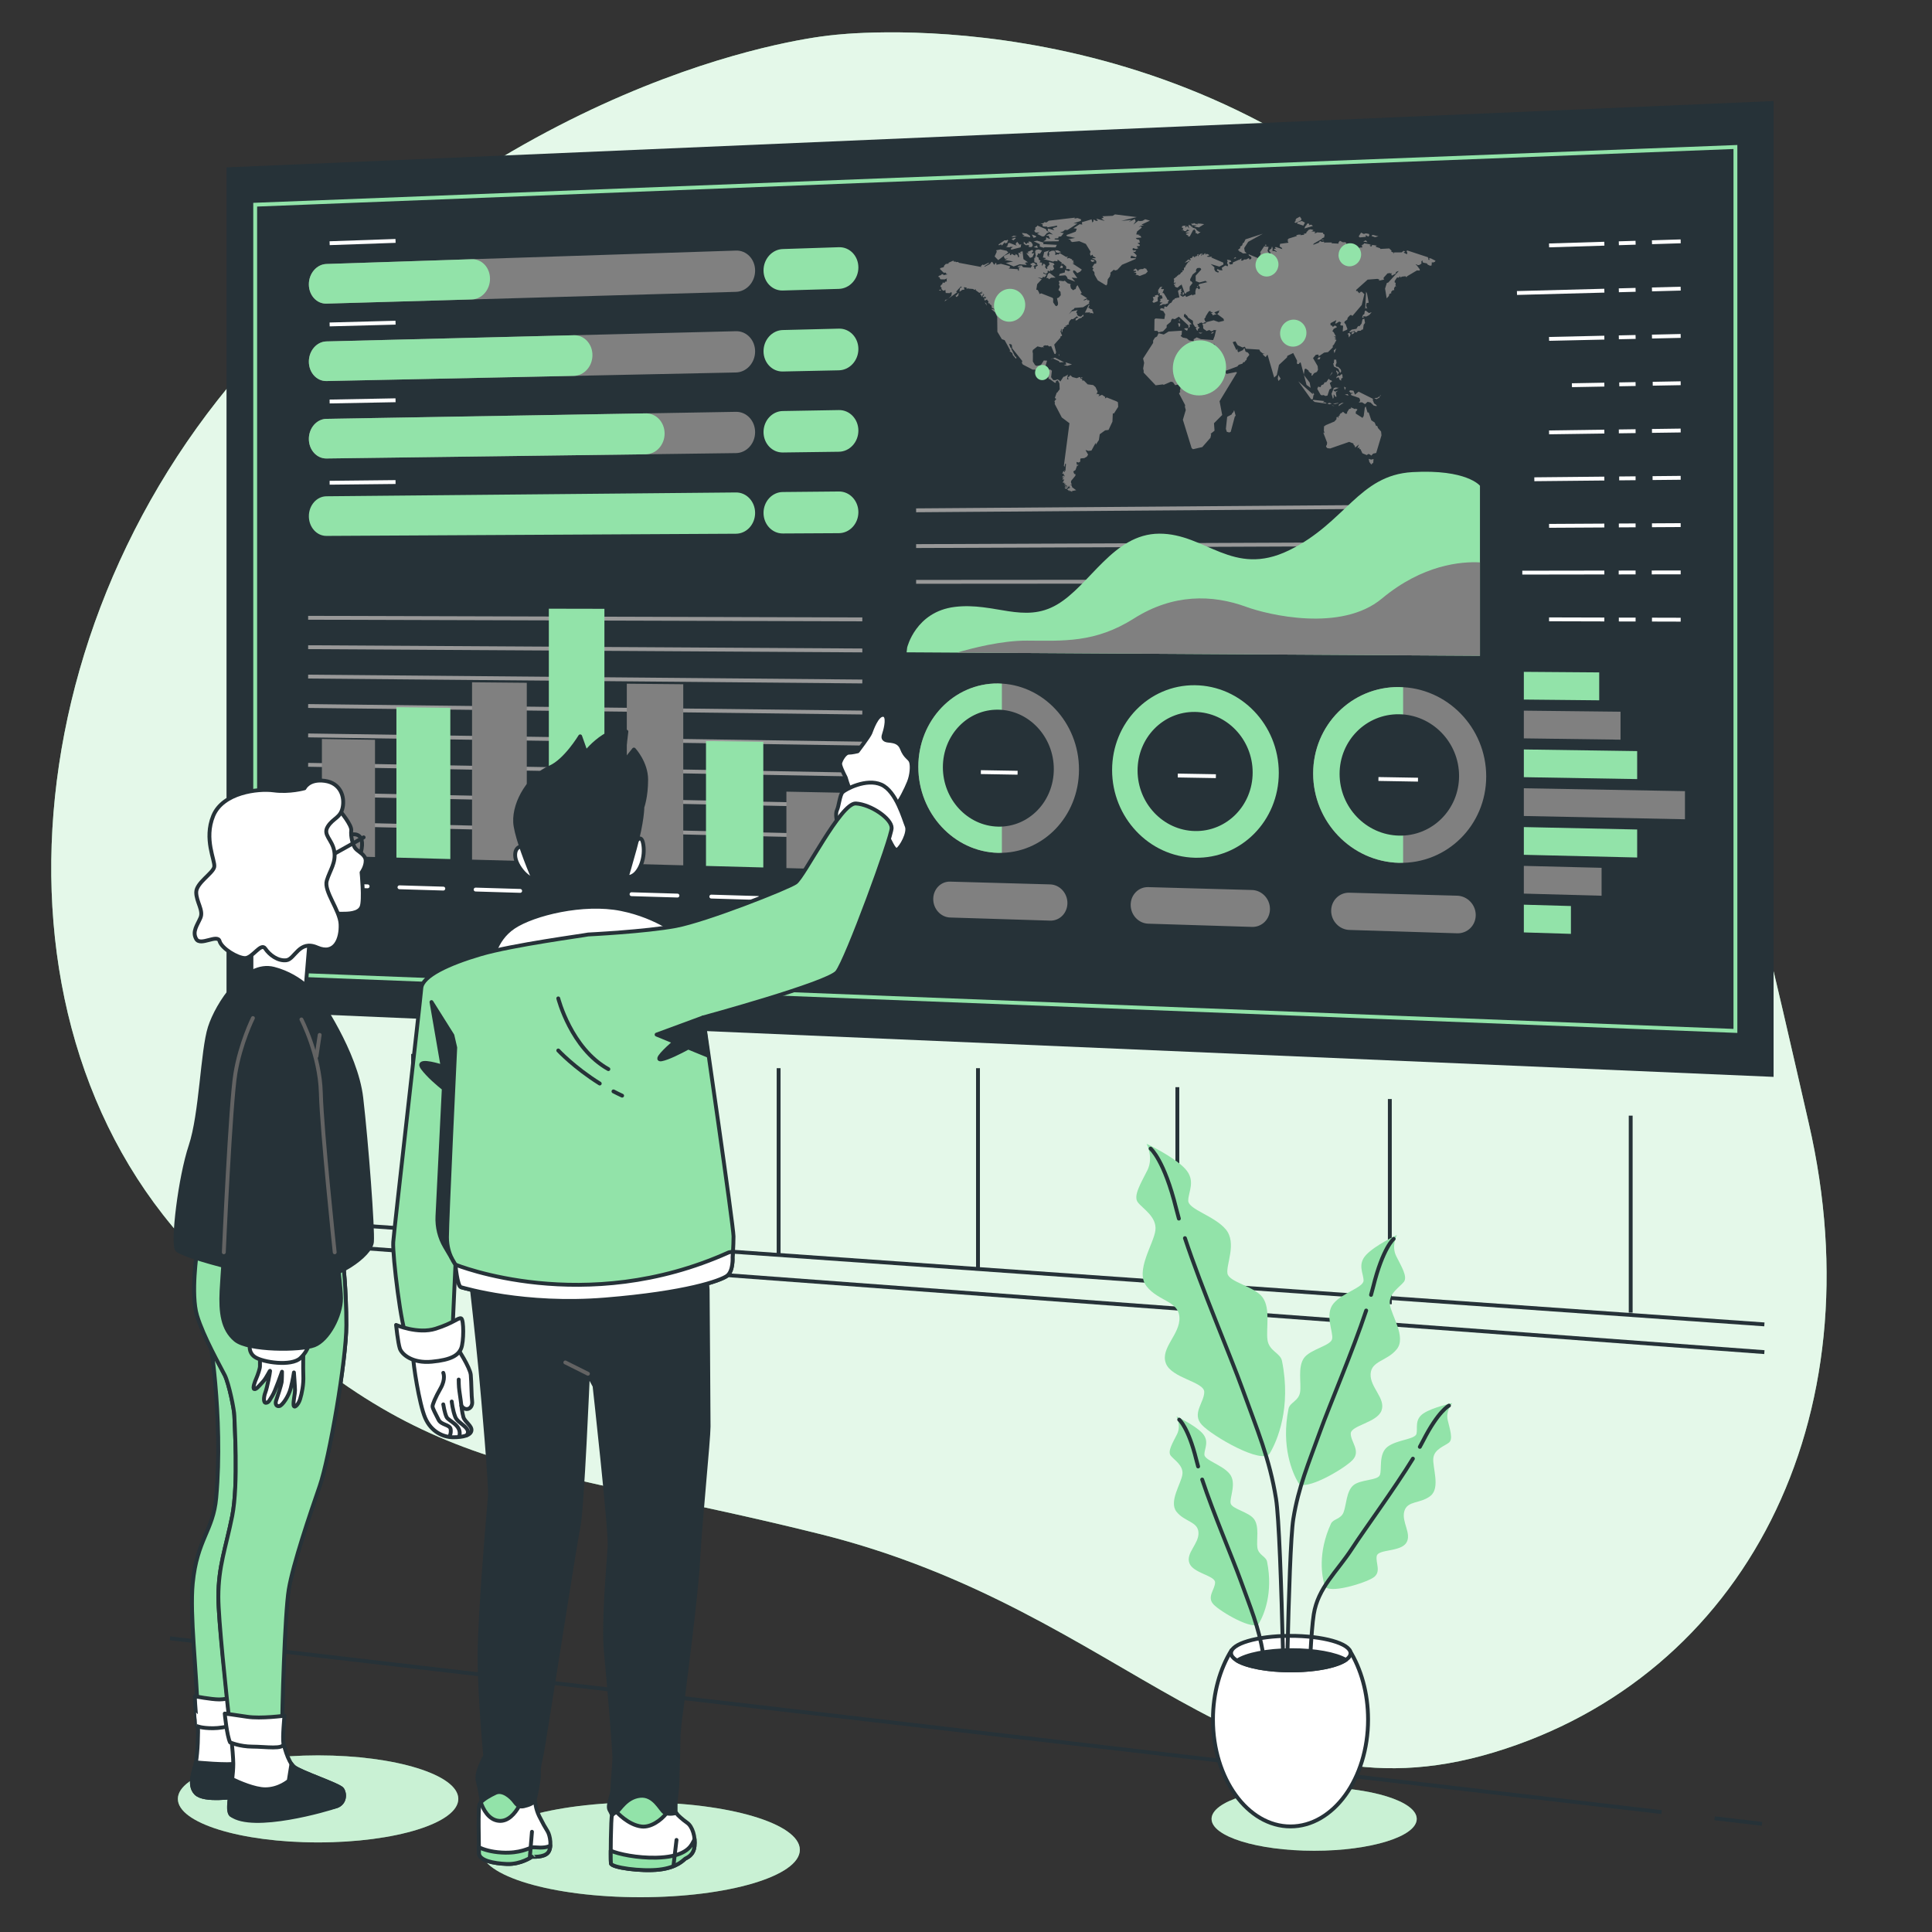 <?xml version="1.0" encoding="utf-8"?>
<!-- Generator: Adobe Illustrator 27.5.0, SVG Export Plug-In . SVG Version: 6.00 Build 0)  -->
<svg version="1.1" xmlns="http://www.w3.org/2000/svg" xmlns:xlink="http://www.w3.org/1999/xlink" x="0px" y="0px"
	 viewBox="0 0 500 500" style="enable-background:new 0 0 500 500;" xml:space="preserve">
<rect x="0" y="0" width="500" height="500" fill="#333333" stroke="none"/>
<g id="Background_Simple">
	<g>
		<path style="fill:#92E3A9;" d="M215.586,9.081c0,0,83.18-10.579,149.396,49.67c66.216,60.249,85.491,155.34,103.137,231.994
			c17.646,76.653-16.693,143.198-81.57,162.785c-64.877,19.587-93.823-36.51-174.452-56.552
			c-80.629-20.042-104.984-13.211-162.294-73.756C-7.507,262.677,3.976,151.773,74.586,83.286
			C145.196,14.798,215.586,9.081,215.586,9.081z"/>
		<path style="opacity:0.75;fill:#FFFFFF;" d="M215.586,9.081c0,0,83.18-10.579,149.396,49.67
			c66.216,60.249,85.491,155.34,103.137,231.994c17.646,76.653-16.693,143.198-81.57,162.785
			c-64.877,19.587-93.823-36.51-174.452-56.552c-80.629-20.042-104.984-13.211-162.294-73.756
			C-7.507,262.677,3.976,151.773,74.586,83.286C145.196,14.798,215.586,9.081,215.586,9.081z"/>
	</g>
</g>
<g id="Graphics">
	<g>
		<polygon style="fill:#263238;" points="459,278.693 58.623,261.521 58.623,43.321 459,26.15 		"/>
		<polygon style="fill:none;stroke:#92E3A9;stroke-miterlimit:10;" points="449.124,266.799 66.042,251.867 66.042,52.975 
			449.124,38.043 		"/>
		<g>
			<path style="fill:#808080;" d="M190.472,75.53l-105.99,3.046c-2.514,0.072-4.549-2.161-4.549-4.989l0,0
				c0-2.827,2.035-5.186,4.549-5.269l105.99-3.469c2.731-0.089,4.95,2.233,4.95,5.188l0,0
				C195.422,72.992,193.203,75.451,190.472,75.53z"/>
			<path style="fill:#92E3A9;" d="M126.813,72.146c0-2.879-2.106-5.144-4.7-5.059l-37.632,1.232
				c-2.514,0.082-4.549,2.441-4.549,5.269c0,2.827,2.035,5.061,4.549,4.989l37.632-1.081
				C124.707,77.42,126.813,75.025,126.813,72.146z"/>
			<path style="fill:#808080;" d="M190.472,96.396l-105.99,2.219c-2.514,0.053-4.549-2.197-4.549-5.024l0,0
				c0-2.827,2.035-5.17,4.549-5.233l105.99-2.642c2.731-0.068,4.95,2.272,4.95,5.227l0,0
				C195.422,93.897,193.203,96.338,190.472,96.396z"/>
			<path style="fill:#92E3A9;" d="M153.324,91.907L153.324,91.907c0-2.909-2.149-5.213-4.795-5.147l-64.046,1.597
				c-2.514,0.063-4.549,2.406-4.549,5.233l0,0c0,2.827,2.035,5.077,4.549,5.024l64.046-1.341
				C151.175,97.218,153.324,94.816,153.324,91.907z"/>
			<path style="fill:#808080;" d="M190.472,117.262l-105.99,1.393c-2.514,0.033-4.549-2.232-4.549-5.06v0
				c0-2.827,2.035-5.155,4.549-5.198l105.99-1.816c2.731-0.047,4.95,2.311,4.95,5.265l0,0
				C195.422,114.801,193.203,117.226,190.472,117.262z"/>
			<path style="fill:#92E3A9;" d="M172,112.201c0-2.929-2.18-5.266-4.863-5.22l-82.655,1.416c-2.514,0.043-4.549,2.37-4.549,5.198
				c0,2.828,2.035,5.093,4.549,5.06l82.655-1.086C169.821,117.533,172,115.13,172,112.201z"/>
			<path style="fill:#92E3A9;" d="M190.472,138.128l-105.99,0.566c-2.514,0.013-4.549-2.268-4.549-5.095l0,0
				c0-2.828,2.035-5.139,4.549-5.162l105.99-0.989c2.731-0.025,4.95,2.349,4.95,5.304v0
				C195.422,135.706,193.203,138.113,190.472,138.128z"/>
			<path style="fill:#92E3A9;" d="M217.1,74.765l-14.524,0.417c-2.75,0.079-4.976-2.254-4.976-5.212l0,0
				c0-2.957,2.225-5.427,4.976-5.517l14.524-0.475c2.786-0.091,5.049,2.254,5.049,5.238l0,0
				C222.148,72.2,219.886,74.685,217.1,74.765z"/>
			<path style="fill:#92E3A9;" d="M217.1,95.838l-14.524,0.304c-2.75,0.058-4.976-2.293-4.976-5.25v0
				c0-2.957,2.225-5.41,4.976-5.479l14.524-0.362c2.786-0.07,5.049,2.293,5.049,5.278v0C222.148,93.313,219.886,95.78,217.1,95.838z
				"/>
			<path style="fill:#92E3A9;" d="M217.1,116.912l-14.524,0.191c-2.75,0.036-4.976-2.332-4.976-5.289l0,0
				c0-2.957,2.225-5.393,4.976-5.44l14.524-0.249c2.786-0.048,5.049,2.333,5.049,5.317l0,0
				C222.148,114.426,219.886,116.875,217.1,116.912z"/>
			<path style="fill:#92E3A9;" d="M217.1,137.985l-14.524,0.077c-2.75,0.015-4.976-2.371-4.976-5.328l0,0
				c0-2.957,2.225-5.375,4.976-5.401l14.524-0.136c2.786-0.026,5.049,2.372,5.049,5.356l0,0
				C222.148,135.539,219.886,137.97,217.1,137.985z"/>
			<line style="fill:none;stroke:#FFFFFF;stroke-miterlimit:10;" x1="85.308" y1="62.94" x2="102.367" y2="62.347"/>
			<line style="fill:none;stroke:#FFFFFF;stroke-miterlimit:10;" x1="85.308" y1="83.964" x2="102.367" y2="83.51"/>
			<line style="fill:none;stroke:#FFFFFF;stroke-miterlimit:10;" x1="85.308" y1="103.91" x2="102.367" y2="103.588"/>
			<line style="fill:none;stroke:#FFFFFF;stroke-miterlimit:10;" x1="85.308" y1="124.934" x2="102.367" y2="124.752"/>
			<g>
				<g>
					<line style="fill:none;stroke:#FFFFFF;stroke-miterlimit:10;" x1="400.897" y1="63.511" x2="415.203" y2="63.07"/>
					<line style="fill:none;stroke:#FFFFFF;stroke-miterlimit:10;" x1="392.589" y1="75.829" x2="415.203" y2="75.227"/>
					<line style="fill:none;stroke:#FFFFFF;stroke-miterlimit:10;" x1="400.897" y1="87.704" x2="415.203" y2="87.383"/>
					<line style="fill:none;stroke:#FFFFFF;stroke-miterlimit:10;" x1="406.812" y1="99.693" x2="415.203" y2="99.54"/>
					<line style="fill:none;stroke:#FFFFFF;stroke-miterlimit:10;" x1="400.897" y1="111.897" x2="415.203" y2="111.697"/>
					<line style="fill:none;stroke:#FFFFFF;stroke-miterlimit:10;" x1="397.083" y1="124.032" x2="415.203" y2="123.853"/>
					<line style="fill:none;stroke:#FFFFFF;stroke-miterlimit:10;" x1="400.897" y1="136.091" x2="415.203" y2="136.01"/>
					<line style="fill:none;stroke:#FFFFFF;stroke-miterlimit:10;" x1="393.97" y1="148.197" x2="415.203" y2="148.166"/>
					<line style="fill:none;stroke:#FFFFFF;stroke-miterlimit:10;" x1="400.897" y1="160.284" x2="415.203" y2="160.323"/>
				</g>
				<g>
					<path style="fill:none;stroke:#FFFFFF;stroke-miterlimit:10;" d="M418.953,62.955c1.445-0.045,2.891-0.089,4.338-0.134"/>
					<path style="fill:none;stroke:#FFFFFF;stroke-miterlimit:10;" d="M418.952,75.127c1.445-0.038,2.891-0.077,4.338-0.116"/>
					<path style="fill:none;stroke:#FFFFFF;stroke-miterlimit:10;" d="M418.953,87.299c1.445-0.032,2.891-0.065,4.338-0.097"/>
					<path style="fill:none;stroke:#FFFFFF;stroke-miterlimit:10;" d="M419.066,99.469c1.407-0.026,2.815-0.051,4.225-0.077"/>
					<path style="fill:none;stroke:#FFFFFF;stroke-miterlimit:10;" d="M418.953,111.644c1.445-0.02,2.891-0.041,4.338-0.061"/>
					<path style="fill:none;stroke:#FFFFFF;stroke-miterlimit:10;" d="M419.044,123.815c1.414-0.014,2.83-0.028,4.246-0.042"/>
					<path style="fill:none;stroke:#FFFFFF;stroke-miterlimit:10;" d="M418.953,135.988c1.445-0.008,2.891-0.016,4.338-0.025"/>
					<path style="fill:none;stroke:#FFFFFF;stroke-miterlimit:10;" d="M418.918,148.161c1.456-0.002,2.914-0.004,4.373-0.006"/>
					<path style="fill:none;stroke:#FFFFFF;stroke-miterlimit:10;" d="M418.953,160.333c1.445,0.004,2.891,0.008,4.338,0.012"/>
				</g>
				<g>
					<path style="fill:none;stroke:#FFFFFF;stroke-miterlimit:10;" d="M427.529,62.69c2.472-0.076,4.949-0.153,7.429-0.229"/>
					<path style="fill:none;stroke:#FFFFFF;stroke-miterlimit:10;" d="M427.529,74.899c2.472-0.066,4.949-0.132,7.43-0.198"/>
					<path style="fill:none;stroke:#FFFFFF;stroke-miterlimit:10;" d="M427.529,87.107c2.472-0.056,4.949-0.111,7.429-0.167"/>
					<path style="fill:none;stroke:#FFFFFF;stroke-miterlimit:10;" d="M427.722,99.312c2.408-0.044,4.82-0.088,7.236-0.132"/>
					<path style="fill:none;stroke:#FFFFFF;stroke-miterlimit:10;" d="M427.529,111.523c2.472-0.035,4.949-0.069,7.429-0.104"/>
					<path style="fill:none;stroke:#FFFFFF;stroke-miterlimit:10;" d="M427.686,123.73c2.42-0.024,4.844-0.048,7.272-0.072"/>
					<path style="fill:none;stroke:#FFFFFF;stroke-miterlimit:10;" d="M427.529,135.94c2.472-0.014,4.949-0.028,7.429-0.042"/>
					<path style="fill:none;stroke:#FFFFFF;stroke-miterlimit:10;" d="M427.469,148.148c2.492-0.004,4.988-0.007,7.489-0.011"/>
					<path style="fill:none;stroke:#FFFFFF;stroke-miterlimit:10;" d="M427.529,160.356c2.472,0.007,4.949,0.014,7.429,0.02"/>
				</g>
			</g>
			<g>
				<line style="fill:none;stroke:#999999;stroke-miterlimit:10;" x1="237.091" y1="150.581" x2="382.511" y2="150.483"/>
				<line style="fill:none;stroke:#999999;stroke-miterlimit:10;" x1="237.091" y1="141.326" x2="382.511" y2="140.733"/>
				<line style="fill:none;stroke:#999999;stroke-miterlimit:10;" x1="237.091" y1="132.07" x2="382.511" y2="130.983"/>
			</g>
			<g>
				<g>
					<path style="fill:#92E3A9;" d="M383.013,169.713v-44.002c0,0-3.415-4.33-17.479-3.528
						c-13.926,0.794-17.267,13.097-31.969,20.252c-14.55,7.081-21.537-4.386-33.565-4.324
						c-11.925,0.061-17.849,13.335-26.463,18.368c-8.56,5.001-16.174-0.649-26.408,0.584c-10.158,1.223-12.357,10.517-12.357,10.517
						l-0.147,1.239L383.013,169.713z"/>
				</g>
				<path style="fill:#808080;" d="M383.013,169.713v-24.165c-4.813-0.259-14.796,0.536-25.398,9.37
					c-10.533,8.775-29.51,4.177-35.065,2.142c-8.85-3.242-18.984-3.397-29.091,3.004c-10.034,6.355-18.289,5.773-27.643,5.727
					c-6.606-0.032-14.272,1.956-18.148,3.106L383.013,169.713z"/>
			</g>
			<path style="fill:#808080;" d="M271.773,238.257l-25.873-0.806c-2.419-0.075-4.377-2.212-4.377-4.772l0,0
				c0-2.56,1.958-4.581,4.377-4.514l25.873,0.717c2.469,0.069,4.475,2.226,4.475,4.819l0,0
				C276.247,236.294,274.242,238.334,271.773,238.257z"/>
			<path style="fill:#808080;" d="M324.019,239.883l-26.858-0.836c-2.511-0.078-4.543-2.256-4.543-4.864l0,0
				c0-2.608,2.032-4.666,4.543-4.596l26.858,0.745c2.564,0.071,4.646,2.271,4.646,4.912l0,0
				C328.665,237.886,326.583,239.963,324.019,239.883z"/>
			<path style="fill:#808080;" d="M377.096,241.536l-27.877-0.868c-2.605-0.081-4.714-2.301-4.714-4.957l0,0
				c0-2.657,2.109-4.752,4.714-4.68l27.877,0.773c2.662,0.074,4.823,2.316,4.823,5.008l0,0
				C381.92,239.504,379.758,241.619,377.096,241.536z"/>
			<g>
				<g>
					<line style="fill:none;stroke:#999999;stroke-miterlimit:10;" x1="79.747" y1="213.156" x2="223.167" y2="216.552"/>
					<line style="fill:none;stroke:#999999;stroke-miterlimit:10;" x1="79.747" y1="205.546" x2="223.167" y2="208.516"/>
					<line style="fill:none;stroke:#999999;stroke-miterlimit:10;" x1="79.747" y1="197.935" x2="223.167" y2="200.48"/>
					<line style="fill:none;stroke:#999999;stroke-miterlimit:10;" x1="79.747" y1="190.324" x2="223.167" y2="192.443"/>
					<line style="fill:none;stroke:#999999;stroke-miterlimit:10;" x1="79.747" y1="182.714" x2="223.167" y2="184.407"/>
					<line style="fill:none;stroke:#999999;stroke-miterlimit:10;" x1="79.747" y1="175.103" x2="223.167" y2="176.371"/>
					<line style="fill:none;stroke:#999999;stroke-miterlimit:10;" x1="79.747" y1="167.492" x2="223.167" y2="168.335"/>
					<line style="fill:none;stroke:#999999;stroke-miterlimit:10;" x1="79.747" y1="159.881" x2="223.167" y2="160.298"/>
				</g>
				<g>
					<g>
						<polygon style="fill:#808080;" points="97.052,221.799 83.308,221.43 83.308,191.253 97.052,191.461 						"/>
						<polygon style="fill:#92E3A9;" points="116.544,222.323 102.592,221.948 102.592,183.022 116.544,183.187 						"/>
						<polygon style="fill:#808080;" points="136.331,222.854 122.167,222.474 122.167,176.574 136.331,176.706 						"/>
						<polygon style="fill:#92E3A9;" points="156.422,223.394 142.04,223.008 142.04,157.531 156.422,157.559 						"/>
						<polygon style="fill:#808080;" points="176.824,223.942 162.219,223.55 162.219,176.945 176.824,177.081 						"/>
						<polygon style="fill:#92E3A9;" points="197.542,224.499 182.71,224.1 182.71,191.779 197.542,191.998 						"/>
						<polygon style="fill:#808080;" points="218.586,225.064 203.521,224.66 203.521,204.877 218.586,205.171 						"/>
					</g>
					
						<line style="fill:none;stroke:#FFFFFF;stroke-linecap:round;stroke-linejoin:round;stroke-miterlimit:10;" x1="83.96" y1="229.05" x2="95.141" y2="229.383"/>
					
						<line style="fill:none;stroke:#FFFFFF;stroke-linecap:round;stroke-linejoin:round;stroke-miterlimit:10;" x1="103.379" y1="229.629" x2="114.73" y2="229.968"/>
					
						<line style="fill:none;stroke:#FFFFFF;stroke-linecap:round;stroke-linejoin:round;stroke-miterlimit:10;" x1="123.094" y1="230.217" x2="134.619" y2="230.561"/>
					
						<line style="fill:none;stroke:#FFFFFF;stroke-linecap:round;stroke-linejoin:round;stroke-miterlimit:10;" x1="143.112" y1="230.814" x2="154.815" y2="231.163"/>
					
						<line style="fill:none;stroke:#FFFFFF;stroke-linecap:round;stroke-linejoin:round;stroke-miterlimit:10;" x1="163.439" y1="231.421" x2="175.324" y2="231.775"/>
					
						<line style="fill:none;stroke:#FFFFFF;stroke-linecap:round;stroke-linejoin:round;stroke-miterlimit:10;" x1="184.083" y1="232.036" x2="196.155" y2="232.396"/>
					
						<line style="fill:none;stroke:#FFFFFF;stroke-linecap:round;stroke-linejoin:round;stroke-miterlimit:10;" x1="205.052" y1="232.662" x2="217.314" y2="233.027"/>
				</g>
			</g>
			<g>
				<polygon style="fill:#92E3A9;" points="394.368,181.047 394.368,173.873 413.876,174.018 413.876,181.241 				"/>
				<polygon style="fill:#808080;" points="394.368,191.09 394.368,183.916 419.392,184.19 419.392,191.426 				"/>
				<polygon style="fill:#92E3A9;" points="394.368,201.133 394.368,193.96 423.697,194.383 423.697,201.63 				"/>
				<polygon style="fill:#808080;" points="394.368,211.177 394.368,204.003 436.067,204.75 436.067,212.027 				"/>
				<polygon style="fill:#92E3A9;" points="394.368,221.22 394.368,214.046 423.697,214.674 423.697,221.921 				"/>
				<polygon style="fill:#808080;" points="394.368,231.263 394.368,224.089 414.488,224.59 414.488,231.814 				"/>
				<polygon style="fill:#92E3A9;" points="394.368,241.307 394.368,234.133 406.554,234.479 406.554,241.683 				"/>
			</g>
			<g>
				<g>
					<path style="fill:#808080;" d="M279.242,199.152c0,12.197-9.418,21.85-20.948,21.563
						c-11.434-0.285-20.633-10.252-20.633-22.265s9.199-21.67,20.633-21.568C269.824,176.984,279.242,186.956,279.242,199.152z"/>
					<path style="fill:#92E3A9;" d="M259.284,176.943c-0.33-0.019-0.656-0.059-0.99-0.061c-11.434-0.102-20.633,9.555-20.633,21.568
						s9.199,21.981,20.633,22.265c0.334,0.008,0.66-0.02,0.99-0.028V176.943z"/>
					<path style="fill:#263238;" d="M272.724,199.042c0,8.402-6.479,15.067-14.43,14.889c-7.905-0.177-14.28-7.06-14.28-15.374
						c0-8.314,6.375-14.982,14.28-14.891C266.245,183.756,272.724,190.641,272.724,199.042z"/>
				</g>
				<g>
					<path style="fill:#92E3A9;" d="M330.951,200.026c0,12.425-9.773,22.254-21.736,21.956
						c-11.861-0.295-21.403-10.451-21.403-22.685c0-12.234,9.542-22.067,21.403-21.962
						C321.178,177.442,330.951,187.602,330.951,200.026z"/>
					<path style="fill:#263238;" d="M324.187,199.912c0,8.558-6.723,15.346-14.972,15.161c-8.201-0.184-14.813-7.196-14.813-15.664
						c0-8.468,6.613-15.257,14.813-15.163C317.464,184.339,324.187,191.354,324.187,199.912z"/>
				</g>
				<g>
					<path style="fill:#808080;" d="M384.63,200.934c0,12.662-10.148,22.673-22.569,22.364
						c-12.313-0.307-22.217-10.657-22.217-23.121c0-12.464,9.904-22.48,22.217-22.37C374.482,177.917,384.63,188.272,384.63,200.934
						z"/>
					<path style="fill:#92E3A9;" d="M363.128,177.871c-0.356-0.02-0.707-0.061-1.067-0.064c-12.313-0.11-22.217,9.906-22.217,22.37
						c0,12.464,9.904,22.815,22.217,23.121c0.36,0.009,0.711-0.02,1.067-0.028V177.871z"/>
					<path style="fill:#263238;" d="M377.607,200.815c0,8.721-6.981,15.635-15.545,15.443c-8.513-0.191-15.377-7.338-15.377-15.965
						c0-8.627,6.864-15.542,15.377-15.445C370.626,184.945,377.607,192.094,377.607,200.815z"/>
				</g>
				<line style="fill:none;stroke:#FFFFFF;stroke-miterlimit:10;" x1="253.847" y1="199.822" x2="263.352" y2="199.986"/>
				<line style="fill:none;stroke:#FFFFFF;stroke-miterlimit:10;" x1="304.806" y1="200.704" x2="314.669" y2="200.874"/>
				<line style="fill:none;stroke:#FFFFFF;stroke-miterlimit:10;" x1="356.74" y1="201.602" x2="366.975" y2="201.779"/>
			</g>
			<g>
				<g>
					<polygon style="fill:#808080;" points="305.25,83.383 305.324,82.622 305.102,82.845 305.25,83.383 					"/>
					<polygon style="fill:#808080;" points="275.746,94.594 276.259,94.672 277.427,94.308 275.746,93.771 275.979,94.321 
						275.295,94.478 275.746,94.594 					"/>
					<path style="fill:#808080;" d="M289.005,103.889l-2.582-1.032l-0.462,0.268l0.071-0.387l-0.831-0.559l-0.948,0.403l0.305-0.472
						l-0.712-0.202l-0.227,0.318l0.446-0.842l-0.543-1.196l-0.607-0.53l-1.368-0.18l-0.035,0.012l-0.985-0.99l-0.51-0.049
						l0.094-0.333l-0.523-0.213l0.047-0.225l-0.296-0.093l-0.678,0.291l-1.122-0.291l-0.569-0.525l-0.101,0.261l-0.475,0.322
						l0.117,0.588l-0.374-0.136l0.156-0.53l-0.046-0.278l0.085-0.08l0.086-0.252l-1.019,0.557l-0.163-0.024l-0.801,1.213
						l-0.076,0.022l-0.219-0.311l-0.49-0.258l-0.497,0.224l-0.559-0.007l-0.574-0.756l0.21-1.669l-0.389-0.309l-1.396,0.056
						l-0.008,0.004l-0.141-0.092l0.203-0.877l0.077-0.054l0,0l0,0l0,0l0.411-1.339l-0.853-0.044l-0.782,1.212l-1.084,0.183
						l-0.395-0.205l-0.572-0.924l0.016-2.075l-0.145-0.06l0.145,0.059l-0.101-0.516l0.085-0.385l1.191-0.936l1.161,0.268
						l0.155-0.146l0.31,0.243l-0.147-0.425l0.55-0.253l0.14,0.104l0.465-0.073l0.326,0.26l0.24,0.039l0.326-0.132l0.885,2.051
						l0.264,0.048l0.155-0.477l-0.489-1.971l1.592-1.787l0.031-0.269l0.086-0.145l0.241,0.012l0.086-0.243l-0.233-0.405
						l-0.008-0.196l-0.225-0.334l0.14-0.146l0.054-0.528l0.117-0.003l0.062,0.874l0.156-0.12l0.07-0.699l0.249-0.024l0.187-0.505
						l0.708-0.295l-0.537-0.005l0.568-0.219l0.171-0.174l0.296,0.02l-0.093-0.31l0.272-0.651l0.459-0.45l0.436,0.007l1.045-0.769
						l0.023,0.17l0.32,0.135l-0.717,0.367l-0.039,0.448l0.46-0.11l0.335-0.34l0.811-0.271l0.07-0.208l0.469-0.209l-0.133-0.158
						l-0.008-0.277l-0.57,0.578l-0.624-0.109l-0.382-0.348l-0.047-0.41l-0.156-0.13l-0.031-0.16l0.343-0.528l-1.52,0.326
						l-0.763,0.771l0.88-1.159l0.366-0.135l0.257-0.364l2.199-0.183l1.609-0.992l-0.031-0.169l-0.102-0.114l0.211-0.247
						l-0.188-0.309l-0.375,0.064l-0.023-0.322l-0.883,0.346l-0.086-0.159l0.914-0.428l-1.71-1.081l0.039-0.109l0.281-0.187
						l-1.1-2.01l-0.32,0.421l-0.117,0.469l-0.125,0.156l-0.21,0.042l-0.351,0.243l-0.577-0.503l-0.179-0.728l0.117-0.343
						l-0.802-0.254l-0.732-0.658l-0.35,0.144l-1.065-0.139l-0.148,0.299l0.225,0.271l-0.194,0.39l0.249,0.582l-0.358,0.868
						l0.529,0.468l0.078,0.882l-0.497,0.576l-0.489,0.219l0.287,1.269l-0.078,0.342l0.054,0.204L273.654,79l-0.194,0.255
						l-0.295-0.117l-0.613-0.894l0.016-0.938l-0.194-0.245l-2.907-1.142l-0.519,0.193l0.046-0.198l-0.41-0.844l-0.387-0.096
						l0.224-1.433l1.185-1.273l-1.053-0.469l1.208,0.196l0.085-0.35l0.519,0.083l0.496-0.603l-0.876-0.403l0.023-0.224l0.698,0.372
						l0.527-0.453l-0.202-0.226l0.271-0.142l0.225,0.181l0.372-0.055l-0.194-0.28l0.062-0.109l0.241,0.234l0.303,0l0.52-0.444
						l-0.287-0.714l0.008-0.17l0.349-0.153l-0.21-0.413l-1.211-0.356l0.031,0.383l0.109,0.193l-0.062,0.18l-0.225,0.185
						l-0.171,0.407l-0.155-0.245l-0.047,0.314l0.132,0.246l-0.248,0.204l-0.426-0.585l0.147-0.183l-0.008-0.267l-0.232-0.27
						L270,68.252l-0.287,0.615l-0.116-0.478l0.132-0.334l-0.349-0.15l-0.263,0.088l0.016-0.348l0.201-0.086l-0.527-0.456
						l0.015-0.357l-0.449-0.342l-0.085-0.176l0.255-0.222l0.077-0.395l0.542,0.036l0.504-0.81l-0.937-0.291l-0.727,0.157
						l0.093,0.238l-0.224-0.02l0.193,1.366l-0.217,0.238l0.108,0.237l-0.286-0.027l0.016,1.087l0.704,0.264l-0.116,0.53l0.17-0.148
						l0.155,0.218l-0.58,0.419v0.392l-0.186,0.157l-0.186-0.324l0.047-0.313l-0.402-0.121l0.255-0.052l0.186-0.166l0.402-0.048
						l-0.194-0.341l-0.278-0.018l0.286-0.071l-0.596-0.222l-0.758,0.406l0.572,0.419l-0.302,0.223l-0.023,0.259l-1.923-0.102
						l-0.309-0.169l-0.177-0.315l-0.571,0.044l-0.509,0.274l0.154,0.164l0.787-0.3l-0.571,0.364l-0.046,0.856l-0.216-0.1
						l-0.039-0.328l-2.381-0.177l0.393-0.323l-0.131-0.298l-2.254-0.598l-1.183,0.241l0.015-0.258l-0.115-0.307l-0.468,0.583
						l-0.522-0.783l-0.207,0.077l-0.376,0.5l-1.434,0.745l0.084-0.224l1.211-0.782l-0.299-0.035l-1.173,0.568l-0.26-0.143
						l-0.475,0.414l0.138,0.226L248.117,68l-0.107-0.2l-0.595,0.027l-0.168-0.154l-0.442,0.12l0.137-0.181l-0.274-0.142
						l-1.218,0.542l0.076,0.21l-0.753,0.094l-0.403,0.401l-0.144,0.429l-0.867,0.229l-0.091,0.25l0.942,0.943l0.578,0l0.114,0.341
						l0.365,0.077l-1.141,0.246v-0.274l-0.426,0.031l-0.19,0.244l-0.296,0.044l-0.464,0.323l0.494,0.215l-0.061,0.196l0.258,0.284
						l1.042,0.014l0.609-0.265l-0.099,0.277l0.038,0.529l-0.419,0.048l-0.182,0.332l-0.433-0.128l-0.137,0.41l-0.342,0.301
						l-0.167,0.358l0.312,0.23l-0.015,0.38l0.426,0.456l0.403-0.082l0.175-0.173l0.107,0.845l1.058,0.041l0.145-0.207l0.373,0.034
						l-0.114,0.826l-0.997,0.983l-0.533,0.076l-0.251,0.44l3.274-2.39l-0.274-0.151l1.212-1.326l0.206,0.092l0.008,0.15l-0.359,0.09
						l-0.137,0.367l0.023,0.291l-0.122,0.18l0.137,0.129l0.679-0.453l0.496-0.041l0.008-0.204l-0.153-0.235l0.114-0.198l0.71,0.139
						l-0.153,0.137l0.038,0.141l0.481-0.111l0.076,0.078l1.139,0.083l0.306,0.23l0.421-0.171l-0.069,0.25l0.979,0.726l0.199-0.201
						l0.276,0.161l0.031-0.338l0.138,0.031l0.023,0.523l-0.253-0.055l-0.237,0.077l0.552,0.88l0.023-0.701l0.046,0.282l0.207-0.139
						l-0.007-0.382l0.207,0.269l-0.115,0.279l-0.192,0.112l0.038,0.416l0.138-0.146l0.222-0.059l0.291,0.258l-0.138-0.191
						l0.008-0.222l0.268,0.392l-0.176,0.209l-0.299-0.16l0.054,0.699l0.115-0.136l0.192,0.075l0.077-0.224l0.176,0.066l0.161-0.102
						l0.031,0.283l0.146,0.023l-0.001,0.045l0.146,0.2l-0.092,0.171l0.061,0.3l0.299-0.026l0.077,0.229l0.43,0.326l0.084,0.628
						l0.906,0.411l0.13,0.236l0.469,0.148l0.3,0.418l0.061,0.416l-0.108,0.411l-0.159-0.594l0.036-0.167l-1.021-0.87l-0.814-0.156
						l1.098,0.983l0.491,1.15l0.046,3.799l1.16,1.926l0.723,0.258l1.478,2.713l-0.277,0.033l0.809,0.622l0.1,0.496l0.771,0.908
						l0.17-0.128l-0.077-0.318l-0.293-0.136l-0.971-1.944l0.039-0.214l-0.27-0.127l-0.308-0.9l0.123-0.048l0.539,0.201l0.123,0.957
						l2.583,3.244l-0.015,0.294l-0.108,0.145l0.278,0.493l2.534,1.327l1.339,0.035l0.376,0.329v0l0.383,0.369l1.178,0.351
						l0.113-0.056l0.104-0.002l0.085,0.302l0.546,0.625l-0.026,0.159l0.093,0.346l0.202-0.049l1.397,1.017l0.272-0.086l-0.101-0.221
						l0.186-0.2l0.388-0.15l0.42,0.813l0.055,1.508l-0.536,0.705l0,0.055l-0.241,0.147l-0.466,1.303l0.202,0.202l0.171,0.042
						l-0.155,0.253l-0.029,0.006l-0.29,0.357l0.132,0.551l-0.109,0.109l1.865,3.559l1.984,1.497l-1.448,11.032l0.163,0.266
						l0.156-0.726l0.132-0.153l0.093,0.151l-0.132,1.709l-0.179,0.118l0.031,0.268l-0.225-0.105l0.155-0.27l-0.187-0.293l0.117,0.32
						l-0.389,0.272l0.016,0.197l-0.218,0.243l0.451,0.04l0.031,0.205l-0.109,0.251l0.327,0.033l0.008,0.161l-0.443-0.04
						l-0.233,0.226l0.132,0.177l0.171-0.127l0.148,0.016l-0.366,0.415l0.163,0.293l0.257-0.351l-0.101,0.591l-0.21,0.261
						l-0.008,0.241l0.366-0.057l0.07,0.133l-0.163,0.189l0.21,0.024l0.117-0.046l0.226,0.087l-0.311,0.146l-0.101,0.242l0.257-0.101
						l0.537,0.031l-0.63,0.274l0.008,0.161l0.716-0.248l-0.444,0.371l-0.374-0.05l0.039,0.268l0.529,0.183l-0.062-0.133l0.724-0.794
						l-0.101,0.43l0.319,0.015l-0.195,0.181l0.016,0.286l-0.148-0.329l-0.07,0.251l-0.171-0.07l-0.272,0.315l0.257,0.06l0.179,0.356
						l0.124-0.314l0.249,0.373l0.125-0.144l0.366,0.301l-0.047-0.268l1.091-0.206l-1.099-0.83l0.031-0.17l-0.123-0.217v0
						l-0.313-0.154l0.041-0.06l0.333,0.048l-0.226-0.677l0.07-0.376l1.067-1.299l0.062-0.394l-0.351-0.104l-0.241-0.614l0.577-0.382
						l0.429-1.204l0.195,0.132l0.14-0.315l-0.242,0.075l-0.195-0.105l-0.07-0.679l0.561,0.163l0.406-0.238l0.016-0.671l0.125-0.163
						l0.905-0.074l0.672-0.384l0.32-0.532l-0.656-1.129l0.126-0.026l0.592,0.204l0.805-0.091l1.087-2.004l0.031,0.501l0.806-1.23
						l0.219-1.482l1.379-1.007l0.902-0.121l1.004-2.142l0.094-2.048l0.063-0.118l0.22,0.077l1.115-1.743l-0.071-1.175
						L289.005,103.889L289.005,103.889z M277.314,126.987l-0.017-0.05L277.314,126.987L277.314,126.987z"/>
					<polygon style="fill:#808080;" points="275.357,93.726 273.01,92.544 271.768,93.07 272.373,92.736 274.051,93.468 
						274.222,93.786 275.357,93.726 					"/>
					<polygon style="fill:#808080;" points="273.911,94.543 274.626,94.671 273.911,94.543 					"/>
					<polygon style="fill:#808080;" points="277.911,94.495 278.487,94.482 277.911,94.495 					"/>
					<polygon style="fill:#808080;" points="269.35,102.111 269.566,102.517 269.35,102.111 					"/>
					<polygon style="fill:#808080;" points="293.994,66.832 292.576,66.804 292.744,66.151 294.026,66.603 294.152,66.06 
						293.227,65.153 293.753,65.208 294.089,64.778 293.237,64.793 293.08,64.534 293.217,64.194 294.005,64.433 294.604,64.246 
						294.131,63.757 294.919,63.648 295.014,63.369 294.373,62.934 294.993,62.793 294.825,62.055 294.194,61.896 293.931,61.592 
						295.383,61.473 295.161,61.048 294.572,60.924 295.056,60.788 294.057,60.665 294.278,59.902 295.498,58.901 295.256,58.585 
						294.667,58.821 295.151,58.468 296.046,58.294 295.393,58.136 297.604,57.1 296.382,56.746 295.656,57.155 294.93,57.228 
						294.615,57.107 293.322,58.122 293.91,57.263 293.689,56.683 292.103,57.469 292.838,56.916 290.173,57.175 294.194,56.186 
						288.56,55.483 287.963,55.851 285.286,55.968 285.642,56.326 285.015,56.563 285.913,57.178 283.72,56.584 284.148,57.131 
						283.658,57.172 283.011,56.788 282.98,57.303 282.688,57.587 282.5,56.77 279.98,57.513 280.084,58.118 279.408,58.022 
						277.817,59.066 278.68,59.192 278.389,59.942 275.948,60.845 276.156,61.136 278.243,61.58 276.436,61.902 277.069,62.072 
						277.08,62.393 277.495,62.642 279.314,62.416 281.01,63.125 282.25,65.139 282.073,65.647 282.24,66.191 282.771,65.911 
						282.896,66.314 283.574,66.663 283.428,66.835 282.49,66.78 283.439,67.253 283.752,67.661 283.679,68.225 283.23,68.263 
						282.657,69.164 283.001,69.501 282.73,69.867 283.22,70.438 283.282,71.129 284.107,72.563 286.279,73.876 286.541,73.558 
						286.687,72.285 287.283,71.478 287.293,71.191 287.43,70.995 287.356,70.698 287.408,70.541 288.235,69.822 288.413,69.805 
						288.486,70.019 289.146,69.843 290.372,68.525 293.857,67.04 293.994,66.832 					"/>
					<polygon style="fill:#808080;" points="283.324,67.603 283.042,67.313 282.354,67.191 282.302,67.539 282.688,67.79 
						283.324,67.603 					"/>
					<polygon style="fill:#808080;" points="269.102,63.812 270.078,64.12 270.326,63.987 273.196,64.02 273.507,63.367 
						269.969,63.178 270.078,62.8 268.405,62.284 267.523,62.455 269.086,63.189 269.102,63.812 					"/>
					<polygon style="fill:#808080;" points="273.445,73.21 273.491,72.762 273.445,73.21 					"/>
					<polygon style="fill:#808080;" points="265.545,67.916 266.039,67.883 264.865,67.064 264.634,65.024 263.955,65.224 
						264.387,65.637 263.908,65.439 263.538,65.451 263.77,66.422 263.554,66.642 263.291,65.957 262.644,65.692 262.906,66.022 
						262.505,66.07 261.843,65.682 261.611,66.063 261.35,65.947 261.411,65.482 259.903,66.188 259.795,66.475 260.103,66.999 
						260.919,66.849 260.011,67.286 262.212,67.663 260.303,68.059 262.336,68.957 263.893,68.394 265.699,68.552 265.467,68.203 
						265.205,68.194 265.545,67.916 					"/>
					<polygon style="fill:#808080;" points="272.078,72.856 272.668,72.393 272.078,72.856 					"/>
					<polygon style="fill:#808080;" points="281.969,78.979 281.802,78.852 280.771,80.897 282.136,80.849 282.052,81.138 
						282.354,80.987 283.011,81.137 282.834,80.568 282.688,80.477 282.709,80.082 282.115,79.942 281.958,79.707 281.687,79.727 
						281.719,79.439 281.969,78.979 					"/>
					<polygon style="fill:#808080;" points="278.893,79.818 279.86,80.169 278.893,79.818 					"/>
					<polygon style="fill:#808080;" points="273.196,71.842 271.597,70.604 271.21,70.883 270.822,71.983 271.256,71.952 
						271.442,72.268 272.032,71.876 273.196,71.842 					"/>
					<polygon style="fill:#808080;" points="265.081,63.906 264.757,63.721 265.081,63.906 					"/>
					<polygon style="fill:#808080;" points="274.999,69.359 275.046,68.821 274.595,68.71 274.284,69.345 274.999,69.359 					"/>
					<polygon style="fill:#808080;" points="266.58,66.744 267.198,66.529 267.663,65.534 267.446,65.487 267.399,65.649 
						266.966,65.467 267.415,65.025 267.167,64.659 265.915,65.215 266.302,65.559 265.606,65.51 266.58,66.744 					"/>
					<polygon style="fill:#808080;" points="258.335,67.32 260.949,65.337 260.518,64.906 258.904,64.549 257.813,64.779 
						257.966,65.147 257.413,66.372 258.335,67.32 					"/>
					<polygon style="fill:#808080;" points="269.892,61.682 269.551,61.997 269.892,61.682 					"/>
					<polygon style="fill:#808080;" points="259.688,63.724 260.226,63.298 259.688,63.724 					"/>
					<polygon style="fill:#808080;" points="254.869,78.248 255.395,79.112 255.231,78.497 254.869,78.248 					"/>
					<polygon style="fill:#808080;" points="268.73,61.578 267.709,61.826 268.73,61.578 					"/>
					<polygon style="fill:#808080;" points="276.4,66.438 275.87,66.473 274.284,65.522 273.895,65.873 273.678,65.791 
						273.103,66.023 273.118,65.344 272.87,64.87 272.187,64.892 271.442,65.254 271.551,65.84 271.365,66.22 271.737,66.512 
						271.147,66.263 271.07,65.748 271.256,65.171 271.613,64.802 270.233,65.239 269.907,66.64 270.651,66.778 270.574,66.959 
						270.047,67.029 272.56,67.718 272.917,67.529 273.709,67.629 273.662,67.381 273.74,67.182 274.875,68.058 274.533,68.408 
						275.077,68.213 275.933,68.973 275.933,69.67 276.509,69.6 277.054,69.887 276.54,70.189 275.653,69.84 275.559,70.522 
						274.268,70.864 274.066,71.37 275.715,71.25 276.119,71.649 276.322,72.162 278.253,72.893 277.334,71.846 278.815,71.982 
						277.692,70.387 277.786,69.937 278.285,70.119 278.799,70.676 279.532,70.314 279.985,69.782 277.568,68.19 278.051,68.051 
						277.646,67.83 277.848,67.645 277.661,67.311 277.412,67.462 277.474,67.138 276.68,66.769 276.228,66.891 276.104,66.769 
						276.4,66.438 					"/>
					<polygon style="fill:#808080;" points="273.057,64.774 273.274,65.268 273.802,65.447 274.641,65.26 273.755,64.788 
						273.057,64.774 					"/>
					<polygon style="fill:#808080;" points="262.891,61.664 262.675,61.511 261.796,61.86 262.258,62.201 262.891,61.664 					"/>
					<polygon style="fill:#808080;" points="264.711,60.714 265.174,60.947 264.618,61.073 266.642,61.433 266.503,60.992 
						265.715,60.448 264.479,60.294 264.711,60.714 					"/>
					<polygon style="fill:#808080;" points="261.611,61.795 261.15,61.703 261.611,61.795 					"/>
					<polygon style="fill:#808080;" points="264.819,62.205 264.294,61.742 264.819,62.205 					"/>
					<polygon style="fill:#808080;" points="260.811,63.101 260.857,63.367 260.565,63.714 260.919,63.702 260.303,63.953 
						261.227,64.012 261.504,63.879 262.166,63.911 261.658,64.248 261.642,64.621 264.155,64.007 264.279,63.184 263.893,63.357 
						263.245,62.577 262.875,63.034 262.906,63.3 263.168,63.594 261.18,62.84 260.811,63.101 					"/>
					<polygon style="fill:#808080;" points="258.535,63.495 259.057,63.229 259.303,63.541 260.026,62.665 260.134,63.017 
						260.734,62.748 260.734,62.446 260.949,62.226 260.672,62.057 260.457,62.224 259.995,62.186 258.412,63.268 258.535,63.495 
											"/>
					<polygon style="fill:#808080;" points="262.135,61.351 263.137,61.175 262.382,60.987 261.719,61.329 262.135,61.351 					"/>
					<polygon style="fill:#808080;" points="267.663,59.76 268.003,60.176 269.025,60.177 268.405,60.537 269.721,61.189 
						270.217,61.154 270.93,60.345 271.52,60.094 270.837,59.671 270.682,59.301 268.405,58.344 268.436,58.521 267.91,58.896 
						267.972,59.339 267.663,59.76 					"/>
					<polygon style="fill:#808080;" points="267.477,61.53 268.096,61.385 268.127,61.081 267.028,60.69 267.477,61.53 					"/>
					<polygon style="fill:#808080;" points="266.827,59.806 266.363,59.625 266.827,59.806 					"/>
					<polygon style="fill:#808080;" points="268.39,63.514 267.508,63.935 268.56,64.187 268.39,63.514 					"/>
					<polygon style="fill:#808080;" points="266.178,62.464 266.286,62.923 265.885,62.812 265.761,63.101 265.545,63.125 
						264.973,62.539 264.927,63.039 265.483,63.466 266.317,63.421 266.24,63.922 266.966,63.935 267.26,63.604 267.229,63.195 
						266.827,62.603 266.178,62.464 					"/>
					<polygon style="fill:#808080;" points="269.535,57.931 269.737,57.978 269.876,58.133 269.768,58.405 270.093,58.643 
						270.977,58.649 271.085,58.841 273.569,58.382 273.569,58.721 272.42,59.046 272.855,59.567 271.163,59.142 271.178,59.784 
						272.513,60.703 271.566,60.521 270.667,61.014 271.504,61.005 271.427,61.257 271.83,61.779 271.365,61.741 270.76,61.404 
						270.698,62.048 269.985,62.482 273.942,62.442 274.098,62.08 272.948,61.957 272.963,61.724 273.88,61.658 273.942,61.263 
						274.595,61.188 275.295,60.343 274.362,60.141 275.155,59.883 275.59,59.493 276.275,59.523 278.846,57.844 277.801,57.808 
						279.704,57.17 279.798,56.773 278.846,56.431 278.051,56.583 278.191,56.328 271.411,57.117 270.837,57.565 270.295,57.494 
						270.016,57.754 269.272,57.851 269.535,57.931 					"/>
					<polygon style="fill:#808080;" points="243.8,78.337 244.256,78.059 243.8,78.337 					"/>
					<polygon style="fill:#808080;" points="247.85,75.997 247.545,76.413 247.293,76.526 247.438,76.832 247.621,76.827 
						248.071,76.442 247.941,76.207 248.185,76.067 248.117,75.875 247.85,75.997 					"/>
					<polygon style="fill:#808080;" points="243.268,74.968 242.964,75.101 243.443,75.255 243.511,74.979 243.268,74.968 					"/>
					<polygon style="fill:#808080;" points="303.132,84.29 302.82,84.418 303.132,84.29 					"/>
					<polygon style="fill:#808080;" points="311.213,86.144 310.42,86.073 310.202,86.18 310.729,86.325 311.213,86.144 					"/>
					<polygon style="fill:#808080;" points="313.913,86.231 314.105,85.967 314.1,85.888 313.588,86.076 313.423,86.369 
						313.913,86.231 					"/>
					<polygon style="fill:#808080;" points="296.477,70.838 297.035,70.263 296.593,69.49 296.351,69.515 296.009,69.339 
						295.966,69.586 295.409,69.663 295.225,69.596 294.988,69.79 294.846,69.71 294.683,69.841 294.636,70.028 294.404,70.155 
						294.31,69.834 293.768,69.442 293.821,69.668 293.689,69.66 293.458,69.769 293.28,70.044 294.052,70.117 293.983,70.317 
						293.395,70.574 293.91,70.571 294.141,70.852 293.842,71.179 294.294,71.148 294.94,71.423 296.477,70.838 					"/>
					<polygon style="fill:#808080;" points="298.569,78.37 299.624,77.951 299.618,76.945 299.893,76.742 299.693,76.291 
						298.843,76.47 299.012,76.657 298.722,76.834 298.342,76.85 298.548,77.439 298.453,77.784 298.215,78.055 298.569,78.37 					
						"/>
					<polygon style="fill:#808080;" points="299.645,74.405 299.408,74.772 299.645,74.405 					"/>
					<polygon style="fill:#808080;" points="299.555,74.948 299.814,75.182 299.682,75.485 299.872,75.697 299.576,75.957 
						299.83,75.848 299.978,76.09 300.184,75.766 300.21,76.048 300.083,76.46 300.595,76.392 300.844,76.908 300.812,77.276 
						300.447,77.304 300.337,77.373 300.231,77.628 300.442,77.779 300.099,78.065 300.236,78.229 300.822,78.328 300.854,78.429 
						300.458,78.5 300.004,79.149 300.268,78.974 300.532,79.027 300.69,78.842 301.229,78.696 301.514,78.767 302.413,78.424 
						302.26,78.344 302.286,78.102 302.582,77.703 302.032,77.484 302.027,77.261 301.166,75.871 300.843,75.82 301.245,74.835 
						300.585,74.817 300.463,74.688 300.732,74.344 300.785,74.102 300.627,74.269 300.241,74.286 299.772,75.032 299.555,74.948 
											"/>
					<polygon style="fill:#808080;" points="306.135,76.434 306.395,76.089 306.48,75.647 306.358,75.747 306.236,75.654 
						306.003,75.775 306.141,76.144 306.04,76.256 306.135,76.434 					"/>
					<polygon style="fill:#808080;" points="308.613,74.479 308.369,75.017 308.613,74.479 					"/>
					<polygon style="fill:#808080;" points="310.042,73.787 309.814,73.824 310.042,73.787 					"/>
					<polygon style="fill:#808080;" points="309.74,74.327 310.112,74.039 309.883,73.967 309.74,74.327 					"/>
					<polygon style="fill:#808080;" points="308.44,58.297 309.747,58.298 308.998,58.612 310.274,58.859 311.638,58.008 
						310.393,57.842 310.194,57.957 309.987,57.702 309.923,58.102 309.636,57.931 309.341,57.923 308.95,57.682 308.974,57.862 
						308.711,57.79 308.719,58.016 308.449,57.808 308.297,57.967 308.48,58.141 308.44,58.297 					"/>
					<polygon style="fill:#808080;" points="305.95,59.691 306.204,59.881 305.727,59.337 305.95,59.691 					"/>
					<polygon style="fill:#808080;" points="306.276,58.948 306.069,59.352 306.427,59.792 306.936,59.812 307.318,59.302 
						307.35,59.545 307.66,59.498 307.803,59.629 306.809,60.105 307.135,60.239 307.851,60.179 306.864,60.537 307.223,60.85 
						307.573,60.884 307.397,61.044 307.692,61.233 307.931,61.144 308.775,59.542 309.206,59.383 309.277,59.472 309.333,59.777 
						309.46,59.918 309.397,60.309 309.74,60.379 309.939,60.58 310.705,60.076 310.154,59.94 310.09,59.779 309.811,59.671 
						309.612,59.451 309.54,59.219 308.624,58.896 308.48,58.585 308.186,58.739 308.281,58.447 307.907,58.315 307.716,58.131 
						307.581,58.525 307.803,59.132 307.159,58.43 307.016,58.76 306.92,58.836 306.649,58.601 306.952,58.464 306.745,58.39 
						306.188,58.436 305.902,58.59 305.902,58.996 306.276,58.948 					"/>
					<polygon style="fill:#808080;" points="353.079,81.305 352.772,81.46 352.564,81.955 352.564,82.273 352.948,82.129 
						352.728,81.828 353.595,81.917 354.374,81.518 354.977,80.792 354.264,81.018 353.452,80.377 353.211,80.506 353.079,81.305 
											"/>
					<polygon style="fill:#808080;" points="348.865,86.267 348.712,86.564 348.919,86.437 349.116,87.35 349.532,86.643 
						349.455,86.376 349.204,86.173 348.865,86.267 					"/>
					<polygon style="fill:#808080;" points="351.282,84.668 351.053,85.09 349.827,85.302 349.258,85.793 349.258,86.038 
						350.593,85.639 350.746,86.003 351.184,85.968 351.315,85.683 351.425,85.62 352.17,85.59 352.389,85.34 352.74,85.27 
						352.926,84.041 353.266,83.579 353.09,82.481 352.619,82.64 352.367,83.748 351.797,84.46 351.556,84.331 351.282,84.668 					
						"/>
					<polygon style="fill:#808080;" points="350.013,86.436 350.33,86.294 350.582,85.921 350.21,85.881 349.86,85.999 
						349.805,86.551 350.013,86.436 					"/>
					<polygon style="fill:#808080;" points="345.36,91.419 345.818,90.126 345.164,90.715 345.36,91.419 					"/>
					<polygon style="fill:#808080;" points="341.538,92.977 341.734,92.485 341.277,92.459 340.919,93.027 341.538,92.977 					"/>
					<polygon style="fill:#808080;" points="347.128,96.857 346.702,97.269 346.375,97.19 345.949,97.479 345.807,97.91 
						346.408,97.593 346.713,98.296 347.095,98.508 347.084,97.983 347.477,97.792 347.39,96.877 347.128,96.857 					"/>
					<polygon style="fill:#808080;" points="345.022,93.979 345.219,94.855 346.375,95.454 346.822,96.509 347.106,96.149 
						347.008,95.649 346.342,94.966 345.83,94.879 345.644,94.504 345.895,93.912 345.807,93.095 345.273,93.058 345.197,94.025 
						345.022,93.979 					"/>
					<polygon style="fill:#808080;" points="345.23,95.221 345.579,95.654 345.23,95.221 					"/>
					<polygon style="fill:#808080;" points="344.554,96.651 344.085,97.344 344.75,96.635 344.848,96.194 344.554,96.651 					"/>
					<polygon style="fill:#808080;" points="346.768,96.657 346.495,96.857 346.768,96.657 					"/>
					<polygon style="fill:#808080;" points="346.375,96.31 345.818,95.832 345.84,96.394 346.036,96.268 346.124,97.048 
						346.517,96.38 346.375,96.31 					"/>
					<polygon style="fill:#808080;" points="356.878,102.664 356.427,102.966 355.636,103.017 356.24,103.313 357.01,102.871 
						357.12,102.501 356.878,102.664 					"/>
					<polygon style="fill:#808080;" points="357.372,102.607 357.251,102.192 357.141,102.218 357.372,102.607 					"/>
					<polygon style="fill:#808080;" points="355.34,103.231 351.6,101.361 350.67,102.137 350.276,101.116 349.434,101.008 
						349.116,101.284 349.313,101.39 349.521,101.668 350.111,101.694 350.079,101.817 349.543,101.949 349.772,102.311 
						351.775,102.999 351.984,103.473 351.972,103.84 351.622,104.177 352.477,104.113 353.266,104.59 353.935,103.99 
						354.714,104.173 355.526,104.969 356.306,105.115 356.251,104.858 355.614,104.391 355.263,103.502 355.34,103.231 					"/>
					<polygon style="fill:#808080;" points="330.835,97.056 330.684,97.994 330.868,98.598 331.429,98.004 330.835,97.056 					"/>
					<polygon style="fill:#808080;" points="319.41,106.214 319.282,106.336 319.228,106.628 318.832,106.997 318.821,107.215 
						317.591,107.877 317.26,110.978 317.495,111.749 318.137,111.921 318.511,111.758 319.592,107.711 319.806,107.66 
						319.41,106.214 					"/>
					<polygon style="fill:#808080;" points="320.982,96.071 321.35,95.984 320.982,96.071 					"/>
					<polygon style="fill:#808080;" points="354.851,118.944 354.217,118.75 354.39,119.575 354.884,120.213 355.09,120.045 
						355.172,119.833 355.386,119.876 355.477,118.79 354.851,118.944 					"/>
					<polygon style="fill:#808080;" points="348.813,105.732 349.288,105.596 348.813,105.732 					"/>
					<polygon style="fill:#808080;" points="351.135,116.436 351.578,116.366 351.135,116.436 					"/>
					<polygon style="fill:#808080;" points="357.529,112.665 357.422,111.673 356.614,110.773 356.482,110.343 356.333,110.207 
						356.119,110.229 355.765,109.342 354.909,108.794 354.209,106.746 353.921,106.76 353.452,105.187 353.214,105.494 
						352.926,107.658 352.613,108.15 350.847,107.011 350.913,106.459 351.151,106.263 351.274,105.985 351.192,105.785 
						351.053,105.952 350.913,105.734 350.634,105.867 349.567,105.398 349.707,105.671 349.141,105.873 348.624,106.68 
						348.641,107.028 348.215,107.099 347.575,106.568 347.363,106.71 347.248,106.904 346.961,106.918 346.896,107.102 
						346.724,107.242 346.65,107.647 346.38,107.624 346.437,107.934 346.323,108.147 346.176,107.838 345.889,108.007 
						345.873,108.493 345.341,109.088 343.086,110.029 342.89,110.334 342.849,110.078 342.661,110.383 342.613,111.509 
						342.825,112.055 342.604,111.848 342.711,112.14 342.449,111.924 343.462,114.565 343.38,115.115 343.168,115.456 
						343.266,115.73 343.535,115.992 344.254,116.065 349.157,114.36 350.256,114.776 350.281,115.033 350.609,115.378 
						350.7,115.836 351.685,115.024 351.299,115.938 351.644,115.897 351.849,115.775 351.8,116.234 352.071,116.213 
						352.581,117.309 353.707,117.773 354.176,117.464 354.332,117.526 354.398,117.654 354.497,117.57 354.867,117.915 
						355.386,117.393 356.161,117.228 357.529,112.665 					"/>
					<polygon style="fill:#808080;" points="362.843,121.948 362.983,121.762 362.843,121.948 					"/>
					<polygon style="fill:#808080;" points="319.281,66.973 319.956,66.796 319.635,66.539 319.281,66.973 					"/>
					<polygon style="fill:#808080;" points="320.727,64.919 320.792,65.22 320.931,65.082 321.681,65.58 322.625,65.551 
						322.132,65.069 322.003,64.189 323.033,62.581 326.816,60.481 322.335,61.936 321.939,62.761 321.628,62.953 321.488,63.478 
						320.909,63.884 321.027,64.159 320.363,64.688 320.727,64.919 					"/>
					<polygon style="fill:#808080;" points="335.029,56.293 334.542,56.383 335.029,56.293 					"/>
					<polygon style="fill:#808080;" points="353.913,62.683 353.43,62.184 352.816,62.522 353.913,62.683 					"/>
					<polygon style="fill:#808080;" points="353.036,61.902 352.685,62.073 353.036,61.902 					"/>
					<polygon style="fill:#808080;" points="335.884,57.47 335.635,57.843 337.304,58.396 337.716,57.615 336.903,57.191 
						335.884,57.47 					"/>
					<polygon style="fill:#808080;" points="337.564,59.131 339.8,58.472 339.322,58.134 338.79,58.274 338.833,58.053 
						338.616,57.792 338.226,57.963 338.096,58.297 337.824,58.537 337.564,59.131 					"/>
					<polygon style="fill:#808080;" points="351.918,61.448 353.474,61.3 353.441,60.824 354.121,61.255 354.385,60.891 
						354.286,60.539 353.485,60.393 352.959,60.557 352.246,60.201 351.622,61.188 351.918,61.448 					"/>
					<polygon style="fill:#808080;" points="353.781,75.958 353.54,75.474 353.31,79.939 353.551,79.664 353.869,79.962 
						353.551,79.113 353.661,78.436 354.099,78.375 354.22,78.299 353.781,75.958 					"/>
					<polygon style="fill:#808080;" points="342.256,62.027 342.039,62.229 342.702,62.085 342.256,62.027 					"/>
					<polygon style="fill:#808080;" points="355.845,61.384 356.735,61.159 355.197,60.779 354.944,61.069 355.845,61.384 					"/>
					<polygon style="fill:#808080;" points="335.31,57.148 335.224,57.309 334.964,57.464 335.289,57.696 336.729,57.015 
						336.827,56.671 336.404,56.064 335.462,56.583 335.3,56.868 335.31,57.148 					"/>
					<path style="fill:#808080;" d="M370.652,67.88l0.422,0.086l-0.089-0.114l0.083-0.04l0.205,0.019l0.239-0.346l-1.243-0.635
						l-0.488,0.008l0.172,0.186l-0.056,0.267l-0.238-0.11l-0.017-0.425l-0.144-0.217l-5.347-1.758l-0.121,0.268l0.182,0.326
						l-0.094,0.409l-0.878-0.453l0.453-0.241l-0.47-0.201l-0.441,0.401l-2.057,0.02l-0.077,0.389l-0.099-0.396l-0.485-0.188
						l0.066-0.266l-0.606-0.571l-2.278,0.132l-0.099-0.199l-1.077-0.359l-0.039-0.134l0.302-0.169l-1.197-0.183l-0.22,0.411
						l-0.395-0.024l0.291-0.211l-0.417-0.128l0.208-0.117l0.373-0.012l-1.947-0.343l-0.082,0.192l-0.668,0.407l0.296-0.003
						l-0.099,0.224l0.115,0.278l-0.652-0.004l-0.104,0.095v0.165l-0.865-0.279l-0.427,0.173l-0.766-0.233l-0.437,0.76l-0.23-0.072
						l-0.89-0.951l0.415,0.024l-0.235-0.873l-0.252-0.188l-0.628,0.014l-0.748-0.38l-0.36,0.427l-0.005,0.312l-1.837-0.089
						l0.152-0.2l-1.939,0.006l-0.049,0.221l-0.06-0.401l-0.185-0.043l-0.381,0.073l-0.424-0.231l-0.413,0.282l0.223,0.06
						l-1.614,0.625l0.092-0.29l2.049-1.175l0.174-0.225l0.446-0.209l0.169-0.256l-0.163-0.135l0.185-0.079l-0.125-0.387l-0.24-0.041
						l-0.076-0.333l-1.533-0.09l-0.239,0.16l-0.462,0.064l0.266-0.393l-1.037-0.088l0.451-0.21l0.043-0.16l-0.695-0.172
						l-0.483,0.132l-0.656,0.722l0.07,0.174l-0.765,0.183l0.239,0.199l-1.073,0.126l0.103-0.235l-0.347,0.115l-0.244-0.035
						l-0.59,0.19l0.222,0.163l-2.18,0.685l-0.054,0.099l-0.135,0.108l0.097,0.143l-0.314-0.008l0.362,0.256l-0.276,0.027
						l0.277,0.267l-0.039,0.176l-2.107,0.274l-0.119,0.703l0.497,0.282l0.211,0.395l-1.721-0.566l-0.232,0.214l0.351,0.183
						l-0.696,0.174l0.814,0.606l-0.054,0.123l-0.421-0.23l-0.62-0.042l0.065-0.676l-0.157-0.505l-0.189,0.601l-0.437,0.269
						l-0.145,0.26l0.415,0.552l-0.2,1.111l0.28,0.046l0.426-0.116l0.701,0.246l0.135,0.312l-0.167,0.309l0.421,0.303l-0.41-0.024
						l-0.167-0.256l0.091-0.301l-0.415-0.419l-0.561,0.187l0.076,0.569l-0.911,1.114l-1.039-0.036l-0.177-0.171l0.614,0.109
						l0.824-0.838l0.173-0.624l-0.286-0.343l0.076-1.241l-0.296-0.458l0.275-1.016l-1.147-0.17l-1.082,1.624l0.205,0.048
						l-0.188,0.807l0.43,0.169l0.156,0.329l0.221,0.121l-0.226,0.413l-3.552-1.45l0.102,0.336l0.499,0.294l0.167,0.335l-0.113,0.228
						l-0.435,0.238v-0.243l-0.22-0.181l-0.558,0.332l-0.611,0.019l-0.338,0.289l-0.488-0.028l0.257-0.516l-0.493,0.178l-0.07,0.232
						l-0.161-0.104l-1.574,0.707l-0.08,0.432l-0.615,0.109l-0.289-0.3l-0.011-0.26l0.572-0.144l-0.219-0.387l-0.909-0.172
						l0.171,0.436l-0.139,0.458l0.251,0.5l-0.112,0.318l-0.155-0.001l-0.107-0.118l-0.363-0.068l-0.898,0.595l0.171,0.672
						l-0.806-0.103l-0.411-0.266l-0.219,0.236l0.107,0.233l0.352,0.129l0.032,0.247l-0.272,0.056l-0.614-0.29l-0.272-0.524
						l0.037-0.527l-0.976-0.847l2.261,0.676l1.047-0.551l-0.032-0.483l-3.159-1.342l0.266-0.105l-0.24-0.101l-0.474,0.057
						l-0.024-0.019l-0.428,0.009l-0.234-0.198l0.181,0.012l0.485-0.208l-0.186-0.2l-0.464-0.191l-0.367,0.265l0.043-0.231
						l-0.149-0.225l-0.437,0.563l0.006-0.344l-0.575,0.543l0.064-0.261l0.234-0.321l-0.042-0.155l-0.197,0.187l-0.255-0.028
						l-0.064,0.159l-0.33,0.167l-0.122,0.396L310,66.128l0.266-0.376l-0.42,0.115l0.021,0.271l-0.101,0.088l-0.271,0.014
						l0.202,0.199l-0.17-0.019l-0.191-0.127l-0.117,0.082l0.085,0.263l-0.122-0.081l-0.202-0.012l-0.027-0.234l-0.25,0.032
						l-0.101,0.118l-0.032,0.188l-0.117,0.1l-0.372,0.066l-0.186,0.283l0.228-0.025l0.048,0.143l-0.032,0.11l-0.186,0.03
						l-0.159-0.104l-0.196,0.115l0.085-0.34l-1.035,0.917l0.122,0.008l1.05-0.381l-0.032,0.218l-0.101,0.069l-0.144-0.074
						l-0.774,1.126l-0.058,0.303l-0.281,0.062l-0.048,0.652l-0.472,0.14l0.202,0.247l-0.43,0.211l-0.397,0.578l-0.196-0.169
						l-0.043,0.23l-0.54,0.299l0.191,0.157l-0.307,0.015l-0.355,0.342l-0.133,0.046l-0.164,0.185l0.138,0.2l-0.106,0.744
						l0.185,0.061l0.254-0.116l0.064,0.125l-0.186,0.174l-0.143-0.038l-0.122,0.124l-0.026,0.241l0.392-0.017l-0.238,0.296
						l0.376,0.327l0.418,0.115l0.667-0.579l0.249-0.067l0.09-0.297l0.875,2.457l0.281-0.014l0.244-0.38l0.297-0.039l0.207-0.192
						l0.127,0.057l0.201-0.391l-0.127,0.027l0.053-0.863l0.738-0.943l-0.34-0.418l-0.255-0.071l-0.043-0.457l0.648-1.236l0.893-0.72
						l-0.037-0.391l0.138-0.336l0.234-0.218l0.572-0.05l0.29,0.127l0.128,0.31l-1.441,1.586l0.016,1.399l0.946,0.353l1.44-0.372
						l0.172-0.253l-0.172,0.253l0.151-0.065l0.229,0.259l0.314,0.07l-2.124,0.519l-0.218,0.241l0.074,0.258l0.213,0.133l0.074,0.161
						l-0.004,0.007l-0.033,0.405l-0.292,0.165l-0.319-0.414l-0.346,0.19l-0.197,0.717l0.009,0.021l-0.017,0.557l0.056,0.06
						l-0.117,0.226l-0.414,0.029l-0.021,0.097l-0.197,0.12l-0.17-0.248l-1.445,0.601l-0.03-0.049l-0.212-0.127l0.032-0.236
						l-0.721,0.381l-0.578-0.358l-0.164-0.309l0.44,0.024l-0.127-0.249l-0.164-0.02l0.101-0.256l0.228-0.145l-0.17-0.188
						l0.027-0.633l-0.472,0.302l0.016,0.18l-0.207-0.114l-0.18,0.3l0.35,1.532l-0.154,0.167l-0.535,0.021l-0.01,0.086l-0.45,0.065
						l-0.148,0.287l-0.169,0.017l-0.164,0.1l-0.45,0.722l-0.376,0.173l-0.819,0.942l-0.449-0.162l-0.206,0.161l0.047,0.432
						l-0.312-0.01l-0.216-0.114l-0.349,0.051l-0.222,0.198l0.042,0.251l0.787,0.25l0.491,0.835l-0.222,1.226l-2.249-0.154
						l-0.296,0.217l-0.042,2.987l0.749,0.012l0.433,0.458l0.085-0.134l0.987-0.198l0.935-0.985l0.005-0.596l1.016-0.855l0.149-0.344
						l-0.022-0.104l0.296-0.411l0.656,0.146l1.059-0.647l2.471,2.276l0.032,0.765l0.387-0.588l-0.164-0.316l0.345-0.183l0.271,0.012
						l-2.038-1.998l0.006-0.41l0.158-0.236l0.229-0.039l0.127,0.292l0.276,0.126l0.318,0.565l1.203,0.783l0.07-0.194l-0.07,0.194
						l0.087,0.854l0.239,0.341l0.016,0.009l0.191,0.345l0.579,0.215l-0.383,0.046l0.261,0.621l0.335,0.173l-0.064-0.409l0.25-0.018
						l-0.165-0.159l0.128-0.082l0.26-0.043l-0.117-0.329l-0.298,0.019l0.117-0.22l-0.292-0.451l0.186-0.119l0.287,0.041l0.069-0.309
						l0.218,0.073l0.271-0.158l0.452,0.236l0.335-0.244l0.485-0.066l-0.272-0.241l-0.213-0.611l0.362-0.447l0-0.214l0.367-0.564
						l-0.001-0.02l0.48-0.729l0.4-0.077l0.037,0.265l0.587,0.082l-0.48,0.314l0.362,0.178l0.016,0.314l1.12-0.354l-0.363-0.1
						l-0.293-0.325l1.574-0.626l-0.449,0.308l0.139,0.226l-0.507,0.521l1.607,1.205l0.139,0.419l-0.083,0.142l-1.299,0.304
						l-1.286-0.452l-1.881,0.475l-0.181,0.318l-0.756,0.091l-0.074,0.304l0.149,0.111l0.043,0.808l0.415,0.364l0.181,0.056
						l0.224,0.254l0.756-0.266l0.49,0.314l0.373-0.081l0.336-0.25l0.278,0.072l0.277-0.091l-0.391,1.648l0.189,0.086l-0.007-0.003
						l-0.026,0.239l0.026-0.239l-0.182-0.084l-0.383,0.992l-3.196-0.237l-0.01-0.016l-1.032-0.44l-0.802,0.483l0.048,0.53
						l-1.216-0.238l-0.589-0.51l-1.066-0.224l-0.567-0.437l0.281-0.29l0.074-0.905l-0.048-0.144l-3.399,0.22l-1.25,0.766
						l-1.354-0.325l-0.391,0.839l-0.543,0.307l-0.469,0.744v0.619l-2.602,4.036l0.279,1.107l-0.258,1.482l0.153,0.65l-0.046,0.245
						l0.041,0.188l3.088,3.26l1.833-0.235l0.268,0.105l1.862-0.81l0.004,0.004l0.534,0.146l0.53,0.754l0.899-0.171l0.149,0.223
						l0.275,0.061l0.101,0.396l-0.068,0.363l0.004,0.012l-0.087,0.536l-0.061,0.087l0.138,0.202l-0.339,0.434l1.585,3.014
						l-0.058,0.429l0.223,0.852l-0.748,2.522l2.266,7.34l0.34,0.273l2.414-0.55l2.114-2.401l0.187-0.878l-0.144-0.155l1.018-0.806
						l-0.144-1.931l2.124-2.136l-0.678-3.561l4.507-7.422l-0.236-0.134l-2.461,0.491l-0.185-0.23l-0.051,0.069l0.05-0.069
						l-0.194-0.089l0.208-0.192l-3.901-7.809l0.602,1.049l0.219-0.585l3.123,7.011l2.926-1.094l0.348-0.419l0.992-0.317l0.139-0.324
						l0.397-0.081l0.236-0.38l0.23-0.138l0.124-0.554l0.595-0.722l-0.027-0.224l-0.306-0.424l-0.606-0.241l-0.295-0.939
						l-0.434,0.561l-1.115,0.515l-0.077-0.022l-0.15-0.259l-0.035-0.64l-0.241,0.405l-0.026,0.006l-0.943-2.036l0.032-0.069
						l0.664-0.189l0.578,1.004l1.264,0.577l0.585-0.195l0.279,0.533l3.48,0.214l0.242,0.498l0.71,0.531l0.398,0.015l-0.506,0.205
						l0.775,0.693l0.495-0.648l1.724,5.952l0.68-0.651l0.561-2.63l2.063-1.922l0.113-0.428l1.503-0.726l1.012,1.987l-0.054,0.665
						l0.151,0.222l0.357-0.056l0.309-0.42l0.19,0.161l1.491,5.696l1.058,0.761l-0.25-1.373l-1.535-1.987l0.244-1.503l0.309-0.11
						l0.693,0.481l0.099,0.369l0.228,0.038l0.016,0.219l0.293,0.025l0.195,0.197l-0.103,0.362l0.185,0.161l0.516-0.675l0.728-0.325
						l0.288-0.555l-0.087-0.956l-1.195-2.061l0.721-0.862l0.637-0.069l0.18,0.527l0.098-0.179l1.235-0.844l0.996-0.125l1.242-1.218
						V89.4l0.256-0.14l0.703-1.299l-0.496-0.209l0.387-0.223l-0.551-0.482l0.534,0.049l-0.611-1.128l-0.327-0.249l0.349-0.613
						l0.845-0.448l-0.213-0.258l-0.36-0.156l-0.491,0.372l-0.229-0.324l-0.381-0.137l-0.005-0.513l1.515-0.801l-0.305,0.887
						l0.256-0.012l0.682-0.444l0.178-0.03l0.422,0.223l-0.218,0.451l0.065,0.249l0.186,0.1l0.284-0.068l0.087,0.054l0.115,0.216
						l-0.104,1.335l1.065-0.453l0.153-0.181l-0.481-1.283l-0.327-0.337l0.104-0.369l0.645-0.456l0.131-0.505l0.502-0.535v0
						l0.307-0.195l0.426,0.258l2.392-2.809l0.68-2.792l-0.652-0.638l-0.318,0.021l-0.23,0.306l-0.208,0.024l-0.027-0.409l-0.23,0.3
						l-0.044-0.421l-0.421-0.001l0.016-0.306l2.97-2.655l2.531-0.194l0.539,0.193l-0.187,0.275l1.413-0.285l-0.148-0.125
						l-0.028-0.349l1.018-1.127l0.611-0.079l0.248,0.11l0.27-0.125l-0.182,0.392l0.209,0.154l-0.099,0.174l1.069-0.577l0.077-0.408
						l0.64-0.27l-0.006,0.098l-2.656,2.907l-0.347,0.09l-0.468,1.467l0.418,2.53l0.578-0.629l0.083-0.426l0.253-0.197l0.276-0.069
						l-0.033-0.349l0.358-0.39l0.446-0.098l-0.066-0.41l0.265-0.511l0.287-0.026l-0.176-0.271l0.066-0.69l-0.237,0.025l-0.044-0.429
						l0.595-0.908l0.325-0.028l0.143,0.069l0.375-0.41l0.077,0.36l0.348-0.231l0.933-0.106l0.276,0.257l0.155-0.25l2.538-1.512
						l0.742,0.034l-0.011-0.338l-0.808-1.06l-0.315-0.064l0.371-0.128l0.199,0.197l0.426-0.043l0.498-0.298l0.106-0.219
						l-0.067-0.244l0.028-0.204l0.138-0.14l0.2-0.018l-0.05,0.223l0.133,0.279l0.975,0.199l0.266,0.35l0.571,0.248l0.433-0.037
						l-0.167-0.223l0.183,0.044l-0.017-0.616L370.652,67.88L370.652,67.88z"/>
					<polygon style="fill:#808080;" points="327.892,63.457 327.494,63.288 327.332,63.621 327.892,63.457 					"/>
					<polygon style="fill:#808080;" points="330.76,63.561 330.479,63.703 330.76,63.561 					"/>
					<polygon style="fill:#808080;" points="274.077,91.654 273.948,91.773 274.209,92.201 274.077,91.654 					"/>
					<polygon style="fill:#808080;" points="279.819,97.855 280.087,97.812 280.069,97.578 279.81,97.666 279.819,97.855 					"/>
					<polygon style="fill:#808080;" points="340.701,102.106 340.506,102.207 340.701,102.106 					"/>
					<polygon style="fill:#808080;" points="346.298,104.377 346.419,104.253 344.946,104.461 345.546,104.573 346.298,104.377 
											"/>
					<polygon style="fill:#808080;" points="344.107,104.268 343.77,104.322 343.595,104.545 344.129,104.634 344.652,104.454 
						344.107,104.268 					"/>
					<polygon style="fill:#808080;" points="346.86,104.817 346.947,104.708 347.762,104.267 347.215,104.288 346.572,104.65 
						346.397,105.121 346.86,104.817 					"/>
					<polygon style="fill:#808080;" points="348.034,102.134 349.007,102.386 348.755,101.975 348.034,102.134 					"/>
					<polygon style="fill:#808080;" points="345.328,105.053 344.652,104.857 344.979,105.035 345.328,105.053 					"/>
					<polygon style="fill:#808080;" points="347.281,102.172 347.729,102.299 347.281,102.172 					"/>
					<polygon style="fill:#808080;" points="344.597,101.915 344.979,103.239 345.164,102.833 345.121,102.076 345.36,102.243 
						345.546,102.655 345.884,102.698 345.709,101.565 346.266,101.103 345.513,101.361 345.055,100.966 346.92,100.198 
						346.527,100.377 345.6,100.284 345.153,100.5 344.597,101.915 					"/>
					<polygon style="fill:#808080;" points="348.089,100.214 347.838,100.059 348.034,100.961 348.307,100.32 348.089,100.214 					
						"/>
					<polygon style="fill:#808080;" points="336.621,100.388 336.849,100.713 336.621,100.388 					"/>
					<polygon style="fill:#808080;" points="337.152,101.426 337.326,101.655 337.152,101.426 					"/>
					<polygon style="fill:#808080;" points="342.942,104.422 343.378,104.427 343.007,104.177 342.365,104.078 342.735,103.791 
						339.897,103.486 339.724,103.733 339.995,103.789 340.19,104.017 342.942,104.422 					"/>
					<polygon style="fill:#808080;" points="340.908,100.639 341.767,102.16 342.06,102.314 342.55,102.244 343.018,102.48 
						343.551,102.373 344.053,100.813 344.608,100.449 344.14,99.126 344.761,98.675 344.51,98.436 344.183,98.344 343.846,98.033 
						343.276,98.854 343.094,98.951 342.833,98.907 342.507,99.487 341.974,99.679 341.734,100.209 341.147,100.061 
						340.908,100.639 					"/>
					<polygon style="fill:#808080;" points="339.854,102.731 339.908,102.303 340.06,102.203 340.071,101.947 339.767,101.623 
						339.724,101.807 339.865,101.999 339.637,101.93 335.992,98.683 339.333,103.337 339.724,103.343 339.854,102.731 					"/>
					<polygon style="fill:#808080;" points="307.175,84.944 306.74,84.955 306.438,85.125 307.217,85.624 307.461,84.961 
						307.175,84.944 					"/>
					<polygon style="fill:#808080;" points="304.863,83.705 305.144,84.614 305.393,84.433 305.451,83.77 305.123,83.627 
						304.863,83.705 					"/>
				</g>
				<path style="fill:#92E3A9;" d="M265.327,78.897c0,2.353-1.813,4.306-4.045,4.362c-2.229,0.056-4.034-1.8-4.034-4.146
					s1.804-4.299,4.034-4.362C263.515,74.688,265.327,76.544,265.327,78.897z"/>
				<path style="fill:#92E3A9;" d="M271.621,96.373c0,1.088-0.84,1.986-1.876,2.006c-1.035,0.02-1.873-0.844-1.873-1.93
					c0-1.086,0.838-1.984,1.873-2.006C270.78,94.421,271.621,95.285,271.621,96.373z"/>
				<path style="fill:#92E3A9;" d="M317.308,95.071c0,3.946-3.097,7.201-6.907,7.269c-3.8,0.068-6.873-3.06-6.873-6.987
					c0-3.927,3.073-7.181,6.873-7.269C314.211,87.996,317.308,91.124,317.308,95.071z"/>
				<path style="fill:#92E3A9;" d="M330.864,68.422c0,1.686-1.33,3.091-2.97,3.139c-1.637,0.047-2.963-1.279-2.963-2.962
					s1.326-3.088,2.963-3.138C329.534,65.41,330.864,66.735,330.864,68.422z"/>
				<path style="fill:#92E3A9;" d="M338.102,86.135c0,1.932-1.528,3.532-3.411,3.574c-1.88,0.042-3.402-1.487-3.402-3.414
					s1.522-3.528,3.402-3.574C336.574,82.674,338.102,84.203,338.102,86.135z"/>
				<path style="fill:#92E3A9;" d="M352.259,65.852c0,1.65-1.312,3.027-2.929,3.075c-1.615,0.048-2.923-1.249-2.923-2.896
					c0-1.647,1.308-3.023,2.923-3.074C350.947,62.905,352.259,64.202,352.259,65.852z"/>
			</g>
		</g>
	</g>
</g>
<g id="Plants">
	<g>
		<line style="fill:none;stroke:#263238;stroke-miterlimit:10;" x1="456.62" y1="342.75" x2="47.2" y2="313.913"/>
		<line style="fill:none;stroke:#263238;stroke-miterlimit:10;" x1="68.214" y1="315.142" x2="68.214" y2="269.074"/>
		<line style="fill:none;stroke:#263238;stroke-miterlimit:10;" x1="106.911" y1="317.599" x2="106.911" y2="272.759"/>
		<line style="fill:none;stroke:#263238;stroke-miterlimit:10;" x1="151.752" y1="321.285" x2="151.752" y2="275.216"/>
		<line style="fill:none;stroke:#263238;stroke-miterlimit:10;" x1="201.506" y1="324.97" x2="201.506" y2="276.445"/>
		<line style="fill:none;stroke:#263238;stroke-miterlimit:10;" x1="253.103" y1="328.042" x2="253.103" y2="276.445"/>
		<line style="fill:none;stroke:#263238;stroke-miterlimit:10;" x1="304.7" y1="330.499" x2="304.7" y2="281.359"/>
		<line style="fill:none;stroke:#263238;stroke-miterlimit:10;" x1="359.687" y1="337.531" x2="359.687" y2="284.43"/>
		<line style="fill:none;stroke:#263238;stroke-miterlimit:10;" x1="422.022" y1="339.712" x2="422.022" y2="288.73"/>
		<line style="fill:none;stroke:#263238;stroke-miterlimit:10;" x1="456.62" y1="349.931" x2="45.879" y2="319.447"/>
		<g>
			<line style="fill:none;stroke:#263238;stroke-miterlimit:10;" x1="443.734" y1="470.571" x2="456" y2="472"/>
			<line style="fill:none;stroke:#263238;stroke-miterlimit:10;" x1="44" y1="424" x2="430.012" y2="468.972"/>
		</g>
	</g>
	<g>
		<g>
			<ellipse style="fill:#92E3A9;" cx="340.102" cy="470.733" rx="26.548" ry="8.24"/>
			<ellipse style="opacity:0.5;fill:#FFFFFF;" cx="340.102" cy="470.733" rx="26.548" ry="8.24"/>
		</g>
		<g>
			<path style="fill:#FFFFFF;stroke:#263238;stroke-linecap:round;stroke-linejoin:round;stroke-miterlimit:10;" d="
				M318.719,427.067c-2.995,4.832-4.807,11.098-4.807,17.951c0,15.277,8.986,27.661,20.071,27.661
				c11.085,0,20.071-12.384,20.071-27.661c0-6.853-1.812-13.119-4.807-17.951H318.719z"/>
			<path style="fill:#FFFFFF;stroke:#263238;stroke-linecap:round;stroke-linejoin:round;stroke-miterlimit:10;" d="M349.52,427.774
				c0.141,2.47-6.666,4.496-15.206,4.526c-8.539,0.03-15.576-1.947-15.718-4.417c-0.142-2.47,6.666-4.496,15.206-4.526
				C342.342,423.327,349.379,425.305,349.52,427.774z"/>
			<path style="fill:#263238;stroke:#263238;stroke-linecap:round;stroke-linejoin:round;stroke-miterlimit:10;" d="M348.292,429.59
				c-2.558-1.51-7.942-2.545-14.13-2.523c-6.308,0.022-11.662,1.135-13.977,2.71c2.558,1.51,7.942,2.545,14.13,2.523
				C340.623,432.278,345.977,431.165,348.292,429.59z"/>
			<g>
				<g>
					<path style="fill:#92E3A9;" d="M296.738,296.013c0,0,1.865,3.523,0.207,6.838c-1.658,3.315-3.73,6.631-2.487,8.289
						c1.243,1.658,4.973,3.73,4.559,7.253c-0.415,3.523-5.388,10.568-2.279,14.505c3.108,3.937,8.289,3.73,8.496,8.081
						c0.207,4.352-4.973,7.874-3.523,11.811c1.451,3.937,9.946,4.766,9.946,7.46c0,2.694-3.315,5.595-0.622,8.496
						c2.694,2.901,15.727,10.469,17.591,7.361c1.865-3.108,5.617-11.713,3.148-23.918c-0.415-2.051-3.333-2.507-3.748-5.408
						s0.829-8.081-1.243-10.983c-2.072-2.901-8.703-3.937-9.117-6.216c-0.414-2.28,2.487-7.874-0.414-11.397
						c-2.901-3.523-9.739-5.18-9.739-7.46c0-2.279,2.072-5.18-0.829-8.289C303.783,299.328,296.738,296.013,296.738,296.013z"/>
					<path style="fill:none;stroke:#263238;stroke-linecap:round;stroke-linejoin:round;stroke-miterlimit:10;" d="M306.662,320.431
						c4.313,13.026,11.872,30.672,14.941,39.197c3.73,10.361,6.972,17.861,8.63,28.222c0.771,4.816,1.378,22.388,1.807,39.816"/>
					<path style="fill:none;stroke:#263238;stroke-linecap:round;stroke-linejoin:round;stroke-miterlimit:10;" d="M297.774,297.256
						c0,0,3.523,2.901,6.631,15.541c0.2,0.815,0.431,1.676,0.688,2.577"/>
				</g>
			</g>
			<g>
				<g>
					<path style="fill:#92E3A9;" d="M361.511,319.621c0,0-1.493,2.819-0.166,5.473c1.327,2.653,2.985,5.307,1.99,6.633
						c-0.995,1.327-3.98,2.985-3.648,5.804c0.332,2.819,4.312,8.457,1.824,11.608c-2.488,3.151-6.633,2.985-6.799,6.467
						c-0.166,3.483,3.98,6.302,2.819,9.453c-1.161,3.151-7.96,3.814-7.96,5.97s2.653,4.478,0.497,6.799
						c-2.156,2.322-12.586,8.379-14.078,5.891c-1.492-2.487-4.495-9.374-2.519-19.141c0.332-1.642,2.668-2.006,2.999-4.328
						c0.332-2.322-0.663-6.467,0.995-8.789c1.658-2.322,6.965-3.151,7.297-4.975c0.332-1.824-1.99-6.302,0.332-9.121
						c2.322-2.819,7.794-4.146,7.794-5.97c0-1.824-1.658-4.146,0.663-6.633C355.872,322.274,361.511,319.621,361.511,319.621z"/>
					<path style="fill:none;stroke:#263238;stroke-linecap:round;stroke-linejoin:round;stroke-miterlimit:10;" d="M353.568,339.163
						c-3.452,10.425-9.501,24.546-11.958,31.369c-2.985,8.292-5.58,14.294-6.906,22.586c-0.663,4.146-1.176,20.102-1.522,35.021"/>
					<path style="fill:none;stroke:#263238;stroke-linecap:round;stroke-linejoin:round;stroke-miterlimit:10;" d="M360.682,320.616
						c0,0-2.819,2.322-5.307,12.438c-0.16,0.652-0.345,1.341-0.55,2.063"/>
				</g>
			</g>
			<g>
				<g>
					<path style="fill:#92E3A9;" d="M304.486,366.577c0,0,1.247,2.355,0.139,4.572c-1.108,2.217-2.494,4.434-1.663,5.542
						c0.831,1.108,3.325,2.494,3.048,4.849c-0.277,2.355-3.602,7.066-1.524,9.699c2.078,2.633,5.542,2.494,5.681,5.404
						c0.139,2.91-3.325,5.265-2.355,7.897c0.97,2.633,6.65,3.187,6.65,4.988c0,1.801-2.217,3.741-0.416,5.68
						c1.801,1.94,10.515,7,11.762,4.922c1.247-2.078,3.755-7.831,2.105-15.992c-0.277-1.371-2.229-1.676-2.506-3.616
						c-0.277-1.94,0.554-5.404-0.831-7.343c-1.385-1.94-5.819-2.633-6.096-4.157c-0.277-1.524,1.663-5.265-0.277-7.62
						c-1.94-2.355-6.512-3.464-6.512-4.988c0-1.524,1.385-3.464-0.554-5.542C309.197,368.793,304.486,366.577,304.486,366.577z"/>
					<path style="fill:none;stroke:#263238;stroke-linecap:round;stroke-linejoin:round;stroke-miterlimit:10;" d="M311.121,382.903
						c2.884,8.71,7.938,20.508,9.99,26.208c2.494,6.928,4.662,11.943,5.77,18.87"/>
					<path style="fill:none;stroke:#263238;stroke-linecap:round;stroke-linejoin:round;stroke-miterlimit:10;" d="M305.178,367.408
						c0,0,2.355,1.94,4.434,10.391c0.134,0.545,0.288,1.121,0.46,1.723"/>
				</g>
			</g>
			<g>
				<g>
					<path style="fill:#92E3A9;" d="M375.853,363.126c0,0-1.753,2.008-1.181,4.419c0.572,2.412,1.413,4.887,0.35,5.776
						c-1.063,0.889-3.808,1.667-4.077,4.023c-0.269,2.356,1.89,7.703-0.736,9.79c-2.626,2.087-5.966,1.159-6.767,3.96
						c-0.801,2.801,2.032,5.886,0.486,8.227s-7.203,1.58-7.616,3.333c-0.412,1.753,1.302,4.149-0.895,5.625
						c-2.197,1.476-11.838,4.408-12.577,2.099c-0.738-2.309-1.863-8.483,1.611-16.05c0.584-1.272,2.553-1.122,3.267-2.947
						c0.714-1.825,0.697-5.387,2.49-6.958c1.793-1.571,6.267-1.231,6.886-2.651c0.619-1.42-0.414-5.506,2.014-7.355
						c2.427-1.849,7.132-1.882,7.481-3.365c0.349-1.484-0.556-3.689,1.808-5.268C370.76,364.206,375.853,363.126,375.853,363.126z"
						/>
					<path style="fill:none;stroke:#263238;stroke-linecap:round;stroke-linejoin:round;stroke-miterlimit:10;" d="M365.657,377.501
						c-4.801,7.819-12.421,18.147-15.723,23.226c-4.013,6.173-8.827,10.121-9.936,17.049c-0.34,2.123-0.632,6.009-0.874,10.379"/>
					<path style="fill:none;stroke:#263238;stroke-linecap:round;stroke-linejoin:round;stroke-miterlimit:10;" d="M374.988,363.776
						c0,0-2.737,1.349-6.694,9.101c-0.255,0.5-0.537,1.025-0.842,1.572"/>
				</g>
			</g>
		</g>
	</g>
</g>
<g id="Character_2">
	<g>
		<g>
			<ellipse style="fill:#92E3A9;" cx="165.715" cy="478.728" rx="41.285" ry="12.272"/>
			<ellipse style="opacity:0.5;fill:#FFFFFF;" cx="165.715" cy="478.728" rx="41.285" ry="12.272"/>
		</g>
		<g>
			<g>
				<path style="fill:#263238;stroke:#263238;stroke-linecap:round;stroke-linejoin:round;stroke-miterlimit:10;" d="
					M121.911,331.62c0,0,1.708,15.124,2.439,22.93c0.732,7.806,2.683,30.005,2.439,32.688c-0.244,2.683-2.683,30.567-2.683,41.301
					c0,10.733,1.464,25.858,1.464,25.858s-2.439,4.147-1.951,6.342c0.488,2.195,0.976,4.391,0.976,5.611s0.488,2.927,0.488,2.927
					s3.659,2.439,5.855,2.683c2.195,0.244,6.586-1.22,6.586-1.952c0-0.732,1.952-8.05,1.952-10.733c0-2.683,0-1.708,0.732-5.367
					c0.732-3.659,8.538-54.229,9.514-58.864c0.976-4.635,2.439-39.518,2.439-39.518l1.707,3.171c0,0,4.147,37.323,3.903,41.47
					c-0.244,4.147-1.708,20.003-0.976,27.321c0.732,7.318,2.195,25.37,2.195,27.321s-0.488,6.342-0.488,8.05
					c0,1.708-1.464,4.391-0.732,5.611c0.732,1.22,1.464,3.659,1.464,3.659s8.782,1.464,11.221,1.464
					c2.439,0,4.391-2.195,4.391-2.195s0-1.952,0-4.147c0-2.195,0.488-4.147,0.488-6.342c0-2.195,0.244-6.83,0.244-10.245
					c0-3.415,0.732-7.562,0.976-9.758c0.244-2.195,3.659-27.809,4.147-37.323c0.488-9.514,2.683-30.98,2.683-34.395
					c0-3.415-0.244-35.371-0.244-35.371l-0.488-5.854c0,0-25.614,3.415-37.811,1.707c-12.197-1.707-22.198-2.195-22.198-2.195
					L121.911,331.62z"/>
				<g>
					<path style="fill:#FFFFFF;stroke:#263238;stroke-linecap:round;stroke-linejoin:round;stroke-miterlimit:10;" d="
						M138.479,466.133c0,0-0.672,0.672-2.016,1.075c-1.344,0.403-2.151,0.672-3.226-0.807c-1.075-1.479-3.226-3.226-4.974-2.42
						c-1.748,0.807-3.764,2.016-4.167,2.957c-0.403,0.941-0.134,10.754-0.134,12.636c0,1.882,3.629,2.688,7.259,2.823
						c3.629,0.134,6.452-1.882,6.452-1.882s3.092,0.269,4.167-1.075c1.075-1.344,0.538-4.436-0.134-5.511
						c-0.672-1.075-1.21-2.016-2.151-3.898C138.613,468.149,138.479,466.133,138.479,466.133z"/>
					<path style="fill:#92E3A9;stroke:#263238;stroke-linecap:round;stroke-linejoin:round;stroke-miterlimit:10;" d="
						M141.839,479.441c0.352-0.44,0.529-1.069,0.587-1.752c-1.766,0.808-3.856,0.298-4.62,0.407
						c-0.941,0.134-3.092,1.613-7.931,1.344c-2.843-0.158-4.798-0.825-5.932-1.349c0.01,0.656,0.018,1.177,0.018,1.484
						c0,1.882,3.629,2.688,7.259,2.823c3.629,0.134,6.452-1.882,6.452-1.882S140.764,480.785,141.839,479.441z"/>
					
						<line style="fill:none;stroke:#263238;stroke-linecap:round;stroke-linejoin:round;stroke-miterlimit:10;" x1="137.135" y1="480.516" x2="137.672" y2="474.064"/>
					<path style="fill:#92E3A9;stroke:#263238;stroke-linecap:round;stroke-linejoin:round;stroke-miterlimit:10;" d="
						M134.35,467.399c-0.361-0.152-0.719-0.456-1.113-0.997c-1.075-1.479-3.226-3.226-4.974-2.42
						c-1.46,0.674-3.096,1.628-3.833,2.473c0.579,1.661,1.987,4.594,4.774,4.786C131.477,471.398,133.242,469.406,134.35,467.399z"
						/>
				</g>
				<g>
					<path style="fill:#FFFFFF;stroke:#263238;stroke-linecap:round;stroke-linejoin:round;stroke-miterlimit:10;" d="
						M175.042,469.204c0,0-2.016,0.538-3.092-0.134c-1.075-0.672-2.688-4.705-6.318-4.302c-3.629,0.403-5.242,3.764-6.049,4.167
						c-0.806,0.403-0.941,0.538-1.21,0.941c-0.269,0.403-0.403,11.297-0.269,12.372s7.796,2.146,12.501,1.608
						c4.705-0.538,6.318-2.554,6.721-2.823c0.403-0.269,2.151-0.807,2.42-3.226c0.269-2.42-0.538-5.108-1.882-6.049
						c-1.344-0.941-2.42-2.016-2.42-2.016L175.042,469.204z"/>
					<path style="fill:#92E3A9;stroke:#263238;stroke-linecap:round;stroke-linejoin:round;stroke-miterlimit:10;" d="
						M169.799,480.765c-4.894,0.102-9.704-0.915-11.745-1.806c-0.009,1.623,0.006,2.938,0.05,3.29
						c0.134,1.075,7.796,2.146,12.501,1.608c4.705-0.538,6.318-2.554,6.721-2.823c0.403-0.269,2.151-0.806,2.42-3.226
						c0.067-0.6,0.066-1.215,0.009-1.817c-0.195,0.406-0.422,0.848-0.681,1.28C178.268,478.614,176.252,480.63,169.799,480.765z"/>
					
						<line style="fill:none;stroke:#263238;stroke-linecap:round;stroke-linejoin:round;stroke-miterlimit:10;" x1="175.08" y1="476.175" x2="174.297" y2="482.832"/>
					<path style="fill:#92E3A9;stroke:#263238;stroke-linecap:round;stroke-linejoin:round;stroke-miterlimit:10;" d="
						M166.035,472.699c2.416,0.279,5.023-1.626,6.448-3.407c-0.192-0.052-0.374-0.123-0.534-0.223
						c-1.075-0.672-2.688-4.705-6.318-4.302c-3.629,0.403-5.242,3.764-6.049,4.167C159.583,468.936,162.54,472.296,166.035,472.699z
						"/>
				</g>
				
					<line style="fill:none;stroke:#636363;stroke-linecap:round;stroke-linejoin:round;stroke-miterlimit:10;" x1="152.159" y1="355.526" x2="146.304" y2="352.598"/>
			</g>
			<g>
				<path style="fill:#FFFFFF;stroke:#263238;stroke-linecap:round;stroke-linejoin:round;stroke-miterlimit:10;" d="
					M164.544,217.886c0,0,1.464-2.439,1.951,0.732s-0.732,6.586-2.439,7.806c-1.708,1.22-2.439,0-2.439-1.22
					C161.617,223.984,164.544,217.886,164.544,217.886z"/>
				<path style="fill:#FFFFFF;stroke:#263238;stroke-linecap:round;stroke-linejoin:round;stroke-miterlimit:10;" d="
					M136.003,219.106c0,0-2.683-0.732-2.683,2.195c0,2.927,3.903,7.074,5.611,6.098
					C140.638,226.424,136.003,219.106,136.003,219.106z"/>
				<path style="fill:#263238;stroke:#263238;stroke-linecap:round;stroke-linejoin:round;stroke-miterlimit:10;" d="
					M150.152,190.565c0,0-3.814,6.339-7.806,8.05c-5.123,2.195-9.27,8.782-9.026,14.148s8.05,22.93,9.27,23.418
					c1.22,0.488,16.588-0.732,17.076-1.464c0.488-0.732,2.683-8.05,4.635-15.124c1.952-7.074,1.952-10.733,1.952-10.733
					s0.976-2.683,0.976-7.074s-3.171-7.806-3.171-7.806l-2.927,3.659l0.976-8.294c0,0-3.171-0.488-5.854,1.22
					c-2.683,1.708-4.635,4.147-4.635,4.147L150.152,190.565z"/>
			</g>
			<path style="fill:#FFFFFF;stroke:#263238;stroke-linecap:round;stroke-linejoin:round;stroke-miterlimit:10;" d="
				M235.768,197.161c-0.363-1.089-1.452-1.089-2.36-3.449c-0.907-2.36-3.449-1.815-4.175-2.178
				c-0.726-0.363-0.726-0.726-0.363-1.815c0.363-1.089,1.271-4.719-0.363-4.719c-1.634,0-2.904,3.812-3.267,4.719
				c-0.363,0.908-3.267,4.719-3.267,4.719s-1.452,0.363-2.36,0.363c-0.908,0-1.997,1.815-2.178,2.723
				c-0.113,0.567,0.766,2.411,1.441,3.714c0.43,1.59,1.1,3.184,1.1,3.184s0.908,1.27,3.63,0.907
				c2.723-0.363,7.805,3.267,8.531,2.723c0.726-0.545,2.36-3.812,3.086-5.627C235.95,200.61,236.131,198.25,235.768,197.161z"/>
			<g>
				<path style="fill:#FFFFFF;stroke:#263238;stroke-linecap:round;stroke-linejoin:round;stroke-miterlimit:10;" d="
					M118.365,348.867c0,0,3.299,5.035,3.472,6.945c0.174,1.91,0.174,5.556,0.347,6.771c0.174,1.215-0.521,2.084-1.389,2.084
					c-0.868,0-1.389-0.868-1.389-0.868s0.174,1.736,0.521,2.951c0.347,1.215,2.257,2.257,2.083,3.472
					c-0.174,1.215-2.083,1.736-4.688,1.736s-5.729-1.389-7.292-5.035c-1.563-3.646-3.125-14.063-3.125-15.973
					C106.906,349.04,116.628,347.478,118.365,348.867z"/>
				<path style="fill:none;stroke:#263238;stroke-linecap:round;stroke-linejoin:round;stroke-miterlimit:10;" d="M114.719,355.291
					c0,0,0.695,1.563-0.694,3.993c-1.389,2.431-2.083,4.167-2.083,4.688c0,0.521,0.868,2.083,1.563,3.472
					c0.695,1.389,2.952,1.215,3.125,2.431c0.174,1.215-0.347,1.91-0.347,1.91"/>
				<path style="fill:none;stroke:#263238;stroke-linecap:round;stroke-linejoin:round;stroke-miterlimit:10;" d="M116.906,362.716
					c0,0,0.244,2.298,0.938,4.034c0.695,1.736,4.341,2.778,2.952,4.688"/>
				<path style="fill:none;stroke:#263238;stroke-linecap:round;stroke-linejoin:round;stroke-miterlimit:10;" d="M114.719,363.451
					c0,0,0.347,2.257,0.868,3.299c0.521,1.042,3.993,2.083,3.299,4.861"/>
				<path style="fill:none;stroke:#263238;stroke-linecap:round;stroke-linejoin:round;stroke-miterlimit:10;" d="M119.406,363.798
					c0,0-0.347-2.778-0.521-3.82c-0.174-1.042-0.174-2.952-0.174-2.952"/>
			</g>
			<g>
				<path style="fill:#FFFFFF;stroke:#263238;stroke-linecap:round;stroke-linejoin:round;stroke-miterlimit:10;" d="
					M176.359,242.333c0,0-5.854-5.123-15.612-7.074c-9.758-1.952-22.686,1.22-27.809,4.635c-5.123,3.415-5.611,9.27-5.611,9.27
					L176.359,242.333z"/>
				<path style="fill:#FFFFFF;stroke:#263238;stroke-linecap:round;stroke-linejoin:round;stroke-miterlimit:10;" d="
					M216.609,212.572c0,0-0.488-1.951,0-2.927c0.488-0.976,0.732-3.903,1.464-4.635c0.732-0.732,6.098-3.659,10.001-1.952
					s5.855,9.026,6.586,10.733c0.732,1.708-1.464,5.611-2.439,6.098c-0.976,0.488-1.952-2.927-2.927-3.903
					C228.318,215.012,220.024,211.109,216.609,212.572z"/>
				<path style="fill:#92E3A9;stroke:#263238;stroke-linecap:round;stroke-linejoin:round;stroke-miterlimit:10;" d="
					M152.21,241.845c-0.976,0.244-19.515,2.683-27.809,5.123c-8.294,2.439-15.124,5.611-15.368,8.782
					c-0.244,3.171-7.018,62.263-7.262,65.678c-0.244,3.415,2.195,23.174,3.415,23.906c1.22,0.732,6.83,1.22,8.782,0.488
					c1.952-0.732,3.171-2.195,3.171-2.195l0.732-16.344c0,0,0.488,5.611,1.464,5.855c0.976,0.244,16.344,4.879,37.323,3.171
					c20.979-1.707,29.76-4.879,31.468-6.098c1.708-1.22,1.464-4.879,1.464-4.879s0.244-2.683,0.244-5.367
					c0-2.683-7.862-56.652-7.862-56.652s32.2-8.782,34.639-11.709c2.439-2.927,14.148-34.883,14.148-37.323
					c0-2.439-5.367-6.099-9.27-6.342c-3.903-0.244-13.417,19.027-15.612,20.491c-2.196,1.464-23.174,9.758-30.98,11.221
					C167.09,241.113,152.21,241.845,152.21,241.845z"/>
				<path style="fill:none;stroke:#263238;stroke-linecap:round;stroke-linejoin:round;stroke-miterlimit:10;" d="M144.48,258.385
					c0,0,3.305,12.967,12.967,18.306"/>
				<path style="fill:none;stroke:#263238;stroke-linecap:round;stroke-linejoin:round;stroke-miterlimit:10;" d="M158.764,282.451
					c0.727,0.38,1.475,0.75,2.243,1.104"/>
				<path style="fill:none;stroke:#263238;stroke-linecap:round;stroke-linejoin:round;stroke-miterlimit:10;" d="M144.48,271.86
					c0,0,4.12,4.437,10.733,8.557"/>
				<path style="fill:#263238;stroke:#263238;stroke-linecap:round;stroke-linejoin:round;stroke-miterlimit:10;" d="M183.232,273.2
					l-1.262-9.888l-12.043,4.439l4.653,1.906c-2.266,1.993-5.236,4.825-3.404,4.492c1.648-0.3,4.703-1.833,6.939-3.044
					L183.232,273.2z"/>
				<g>
					<path style="fill:#263238;stroke:#263238;stroke-linecap:round;stroke-linejoin:round;stroke-miterlimit:10;" d="
						M115.674,320.208c0-4.391,2.14-49.09,2.14-49.09l-0.732-3.171l-5.416-8.613l2.881,16.709c-2.288-0.711-6.9-1.933-5.155,0.394
						c1.482,1.977,3.919,4.054,5.456,5.277l-1.639,33.053c-0.137,2.762,0.537,5.503,1.939,7.887l1.682,2.861
						C116.263,324.292,115.674,322.481,115.674,320.208z"/>
					<path style="fill:#263238;stroke:#263238;stroke-linecap:round;stroke-linejoin:round;stroke-miterlimit:10;" d="
						M116.831,325.514c0.529,1.138,1.039,1.768,1.039,1.768L116.831,325.514z"/>
				</g>
				<path style="fill:#FFFFFF;stroke:#263238;stroke-linecap:round;stroke-linejoin:round;stroke-miterlimit:10;" d="
					M188.612,324.111c-37.323,16.832-70.742,3.171-70.742,3.171s0.488,5.611,1.464,5.855c0.976,0.244,16.344,4.879,37.323,3.171
					c20.979-1.708,29.76-4.879,31.468-6.098c1.708-1.22,1.464-4.879,1.464-4.879s0.051-0.564,0.106-1.429L188.612,324.111z"/>
				<path style="fill:#FFFFFF;stroke:#263238;stroke-linecap:round;stroke-linejoin:round;stroke-miterlimit:10;" d="
					M102.502,342.894c0,0,5.611,2.439,10.245,0.976c4.635-1.464,5.854-2.927,6.586-2.683c0.732,0.244,0.732,6.099,0,7.806
					c-0.732,1.708-2.439,2.927-7.562,3.415c-5.123,0.488-7.806-1.952-8.294-3.415C102.99,347.529,102.502,342.894,102.502,342.894z"
					/>
			</g>
		</g>
	</g>
</g>
<g id="Character_1">
	<g>
		<g>
			<ellipse style="fill:#92E3A9;" cx="82.32" cy="465.553" rx="36.29" ry="11.263"/>
			<ellipse style="opacity:0.5;fill:#FFFFFF;" cx="82.32" cy="465.553" rx="36.29" ry="11.263"/>
		</g>
		<g>
			<g>
				<path style="fill:#FFFFFF;stroke:#263238;stroke-linecap:round;stroke-linejoin:round;stroke-miterlimit:10;" d="
					M88.054,209.942c0,0,3.027,3.562,2.849,4.986c-0.178,1.425,0.356,3.74,1.069,4.63c0.712,0.89,2.671,1.603,2.671,3.206
					s-1.069,3.027-1.069,3.027s0.712,7.124,0,8.904c-0.712,1.781-3.562,1.781-5.165,1.781s-2.493-0.178-3.028-0.178
					c-0.534,0-3.74-2.849-6.233-9.083c-2.493-6.233,0.356-15.494,2.493-16.74C83.78,209.23,88.054,209.942,88.054,209.942z"/>
				
					<line style="fill:none;stroke:#263238;stroke-linecap:round;stroke-linejoin:round;stroke-miterlimit:10;" x1="86.808" y1="220.805" x2="94.109" y2="216.709"/>
				<path style="fill:none;stroke:#263238;stroke-linecap:round;stroke-linejoin:round;stroke-miterlimit:10;" d="M90.904,215.997
					c0,0,3.918-1.068,2.493,4.63"/>
			</g>
			<path style="fill:#FFFFFF;stroke:#263238;stroke-linecap:round;stroke-linejoin:round;stroke-miterlimit:10;" d="M80.249,241.885
				l-1.104,13.25l-14.078-3.313v-10.49C65.066,241.333,75.004,239.125,80.249,241.885z"/>
			<path style="fill:#FFFFFF;stroke:#263238;stroke-linecap:round;stroke-linejoin:round;stroke-miterlimit:10;" d="M78.801,204.004
				c0,0-3.846,1.099-7.966,0.549c-4.12-0.549-13.186,0.549-15.658,6.593c-2.472,6.044,0.549,11.538,0.275,13.186
				c-0.275,1.648-4.67,4.121-4.67,6.593c0,2.472,1.923,4.67,1.099,6.593c-0.824,1.923-2.198,3.571-1.099,5.494
				c1.099,1.923,5.494-1.373,6.044,0.549c0.549,1.923,4.67,4.395,6.593,4.395c1.923,0,4.121-4.121,5.219-2.472
				c1.099,1.648,3.296,3.296,5.494,3.022c2.198-0.275,3.285-5.348,7.966-3.296c4.606,2.018,6.215-2.24,6.043-6.044
				c-0.161-3.578-4.395-8.516-3.571-11.263c0.824-2.747,2.472-4.67,1.923-7.692s-3.022-4.12-1.648-6.318
				c1.374-2.198,3.297-2.198,3.846-4.945c0.549-2.747-0.549-6.318-4.67-6.868C79.9,201.532,78.801,204.004,78.801,204.004z"/>
			<g>
				<path style="fill:#FFFFFF;stroke:#263238;stroke-linecap:round;stroke-linejoin:round;stroke-miterlimit:10;" d="
					M54.024,344.299c0,0,3.865,22.084,1.932,43.34c-0.775,8.527-4.969,10.766-6.073,22.084c-1.104,11.318,2.761,34.23,0.828,46.376
					c-0.264,1.658-2.208,5.797,0,8.005s9.938,0.828,12.146,0.828c2.208,0,7.453-0.828,8.005-2.208
					c0.552-1.38-3.313-2.76-5.797-7.453c-2.484-4.693-4.417-11.042-4.417-17.391c0-6.349,3.865-24.292,6.901-38.923
					c3.037-14.63,4.693-22.636,4.693-30.917c0-8.281,0-24.568,0-25.949c0-1.38-7.453-4.693-13.25-3.589
					C53.196,339.607,54.024,344.299,54.024,344.299z"/>
				<path style="fill:#263238;stroke:#263238;stroke-linecap:round;stroke-linejoin:round;stroke-miterlimit:10;" d="
					M65.066,455.271c-0.424-0.801-0.824-1.666-1.209-2.555c-0.714,1.52-0.969,3.346-2.38,3.66
					c-2.485,0.552-10.766-0.276-10.766-0.276c-0.276,1.656-2.208,5.797,0,8.005c2.208,2.208,9.938,0.828,12.146,0.828
					c2.208,0,7.453-0.828,8.005-2.208C71.415,461.344,67.551,459.964,65.066,455.271z"/>
				<path style="fill:#92E3A9;stroke:#263238;stroke-linecap:round;stroke-linejoin:round;stroke-miterlimit:10;" d="
					M61.257,444.158c-0.378-2.054-0.608-4.163-0.608-6.278c0-6.349,3.865-24.292,6.901-38.923
					c3.037-14.631,4.693-22.636,4.693-30.917c0-8.281,0-24.568,0-25.949c0-1.38-7.453-4.693-13.25-3.589
					c-5.797,1.104-4.969,5.797-4.969,5.797s3.865,22.084,1.932,43.34c-0.775,8.527-4.969,10.766-6.073,22.084
					c-0.802,8.219,1.015,22.551,1.331,34.436C53.625,444.767,57.119,445.152,61.257,444.158z"/>
				<path style="fill:#FFFFFF;stroke:#263238;stroke-linecap:round;stroke-linejoin:round;stroke-miterlimit:10;" d="
					M50.436,438.984c0,0,4.141,0.828,6.349,0.828c2.208,0,5.245-1.104,5.245-1.104l0.828,7.177c0,0-4.693,1.38-7.729,1.38
					c-3.037,0-4.141-0.552-4.141-0.552S50.436,441.193,50.436,438.984z"/>
			</g>
			<g>
				<path style="fill:#FFFFFF;stroke:#263238;stroke-linecap:round;stroke-linejoin:round;stroke-miterlimit:10;" d="
					M50.988,323.872c0,0-1.656,11.042,0,16.563c1.656,5.521,6.073,13.25,7.177,15.459s2.484,9.11,2.484,10.49
					c0,1.38,1.104,17.667-0.552,25.949c-1.656,8.281-3.589,12.974-3.589,20.98s3.865,37.887,3.865,43.132
					c0,5.245-1.932,11.87-0.552,13.25c1.38,1.38,25.12-1.434,27.329-2.262c2.208-0.828,2.208-3.313,1.38-4.417
					c-0.828-1.104-10.766-4.363-12.422-5.743c-1.656-1.38-2.76-5.797-3.037-7.729c-0.276-1.932,0.552-31.537,1.656-38.163
					c1.104-6.625,5.521-19.599,8.005-26.777c2.485-7.177,6.901-32.574,6.901-41.683c0-9.11-0.828-16.287-0.828-16.287
					S63.134,328.565,50.988,323.872z"/>
				<path style="fill:#263238;stroke:#263238;stroke-linecap:round;stroke-linejoin:round;stroke-miterlimit:10;" d="M87.15,467.431
					c2.208-0.828,2.208-3.313,1.38-4.417c-0.828-1.104-10.766-4.363-12.422-5.743c-0.24-0.2-0.466-0.468-0.682-0.778l-0.699,4.367
					c0,0-2.484,2.208-6.073,2.208c-2.763,0-6.825-1.796-8.552-2.624c-0.477,4.172-1.454,8.356-0.281,9.249
					C65.425,473.959,84.942,468.259,87.15,467.431z"/>
				<path style="fill:#92E3A9;stroke:#263238;stroke-linecap:round;stroke-linejoin:round;stroke-miterlimit:10;" d="
					M73.025,448.511c-0.082-5.279,0.695-31.083,1.703-37.132c1.104-6.625,5.521-19.599,8.006-26.777
					c2.484-7.177,6.901-32.574,6.901-41.683c0-9.11-0.828-16.287-0.828-16.287s-25.673,1.932-37.819-2.76c0,0-1.656,11.042,0,16.563
					c1.656,5.521,6.073,13.25,7.177,15.459s2.484,9.11,2.484,10.49c0,1.38,1.104,17.667-0.552,25.949
					c-1.656,8.281-3.589,12.974-3.589,20.98c0,5.668,1.936,24.12,3.068,34.142c2.721,0.702,6.589,1.536,9.631,1.536
					C70.593,448.99,71.878,448.795,73.025,448.511z"/>
				<path style="fill:#FFFFFF;stroke:#263238;stroke-linecap:round;stroke-linejoin:round;stroke-miterlimit:10;" d="
					M59.545,450.922c0,0,2.485,1.104,5.797,1.104s8.281,0.828,8.005-0.828c-0.276-1.656,0.276-7.177,0.276-7.177
					s-6.073,0.828-9.662,0.276c-3.589-0.552-5.797-0.828-5.797-0.828S58.717,449.266,59.545,450.922z"/>
			</g>
			<path style="fill:#263238;stroke:#263238;stroke-linecap:round;stroke-linejoin:round;stroke-miterlimit:10;" d="M82.181,258.172
				c0,0-3.865-5.521-11.318-7.453c-7.453-1.932-14.63,9.11-16.563,15.183c-1.932,6.073-2.208,22.36-4.969,30.641
				c-2.761,8.281-4.693,24.844-3.589,26.777c1.104,1.932,24.844,8.005,33.126,8.005c8.281,0,17.115-6.625,17.391-9.938
				c0.276-3.313-1.38-25.396-2.76-37.267C92.119,272.251,82.181,258.172,82.181,258.172z"/>
			<path style="fill:#FFFFFF;stroke:#263238;stroke-linecap:round;stroke-linejoin:round;stroke-miterlimit:10;" d="M78.502,349.949
				c0,0-0.094,3.834,0,6.078c0.093,2.244-0.374,4.582-0.842,6.078c-0.467,1.496-1.59,2.525-1.683,1.496s0.374-2.899,0.374-3.74
				c0-0.842-0.281-4.675-0.281-4.675s-0.28,1.964-0.842,4.114c-0.561,2.151-2.151,4.395-2.899,4.582
				c-0.748,0.187-1.216-0.467-0.842-1.496c0.374-1.029,1.309-4.021,1.403-4.675c0.093-0.655,0.093-2.712,0.093-2.712
				s-1.777,5.143-2.525,6.265c-0.748,1.122-0.841,1.683-1.59,1.777c-0.748,0.094-0.655-1.496-0.187-2.712
				c0.468-1.216,1.216-5.143,1.216-5.517c0-0.374-0.842,1.683-1.87,2.805c-1.029,1.122-1.777,2.057-2.244,1.87
				c-0.467-0.187,0.187-1.964,0.561-2.805c0.374-0.842,0.935-2.525,0.935-3.086c0-0.561,0-2.431,0-2.431s-0.842-1.87,3.086-2.525
				C74.294,347.986,77.66,347.238,78.502,349.949z"/>
			<path style="fill:#FFFFFF;stroke:#263238;stroke-linecap:round;stroke-linejoin:round;stroke-miterlimit:10;" d="M64.802,347.336
				c0,0-0.882,2.484,1.176,3.865c2.058,1.38,9.409,2.484,11.761,0.276c2.352-2.208,2.352-4.417,2.352-4.417L64.802,347.336z"/>
			<path style="fill:#263238;stroke:#263238;stroke-linecap:round;stroke-linejoin:round;stroke-miterlimit:10;" d="M66.999,261.485
				c0,0-6.073,9.938-6.073,16.287s-3.313,50.793-3.589,56.314c-0.276,5.521,0.276,9.938,3.589,12.698s16.839,2.76,20.428,1.38
				c3.589-1.38,6.901-7.729,6.901-12.146s-4.141-36.991-4.969-43.34c-0.828-6.349-1.104-23.188-3.589-27.053
				c-2.484-3.865-3.313-4.141-3.313-4.141"/>
			<path style="fill:none;stroke:#636363;stroke-linecap:round;stroke-linejoin:round;stroke-miterlimit:10;" d="M57.925,324.09
				c0,0,1.696-38.474,3-46.318c1.304-7.844,4.532-14.3,4.532-14.3"/>
			<path style="fill:none;stroke:#636363;stroke-linecap:round;stroke-linejoin:round;stroke-miterlimit:10;" d="M78.012,263.83
				c0,0,4.77,9.173,5.022,19.011c0.252,9.838,3.587,41.249,3.587,41.249"/>
			
				<line style="fill:none;stroke:#636363;stroke-linecap:round;stroke-linejoin:round;stroke-miterlimit:10;" x1="81.905" y1="273.355" x2="82.733" y2="267.834"/>
		</g>
	</g>
</g>
</svg>
